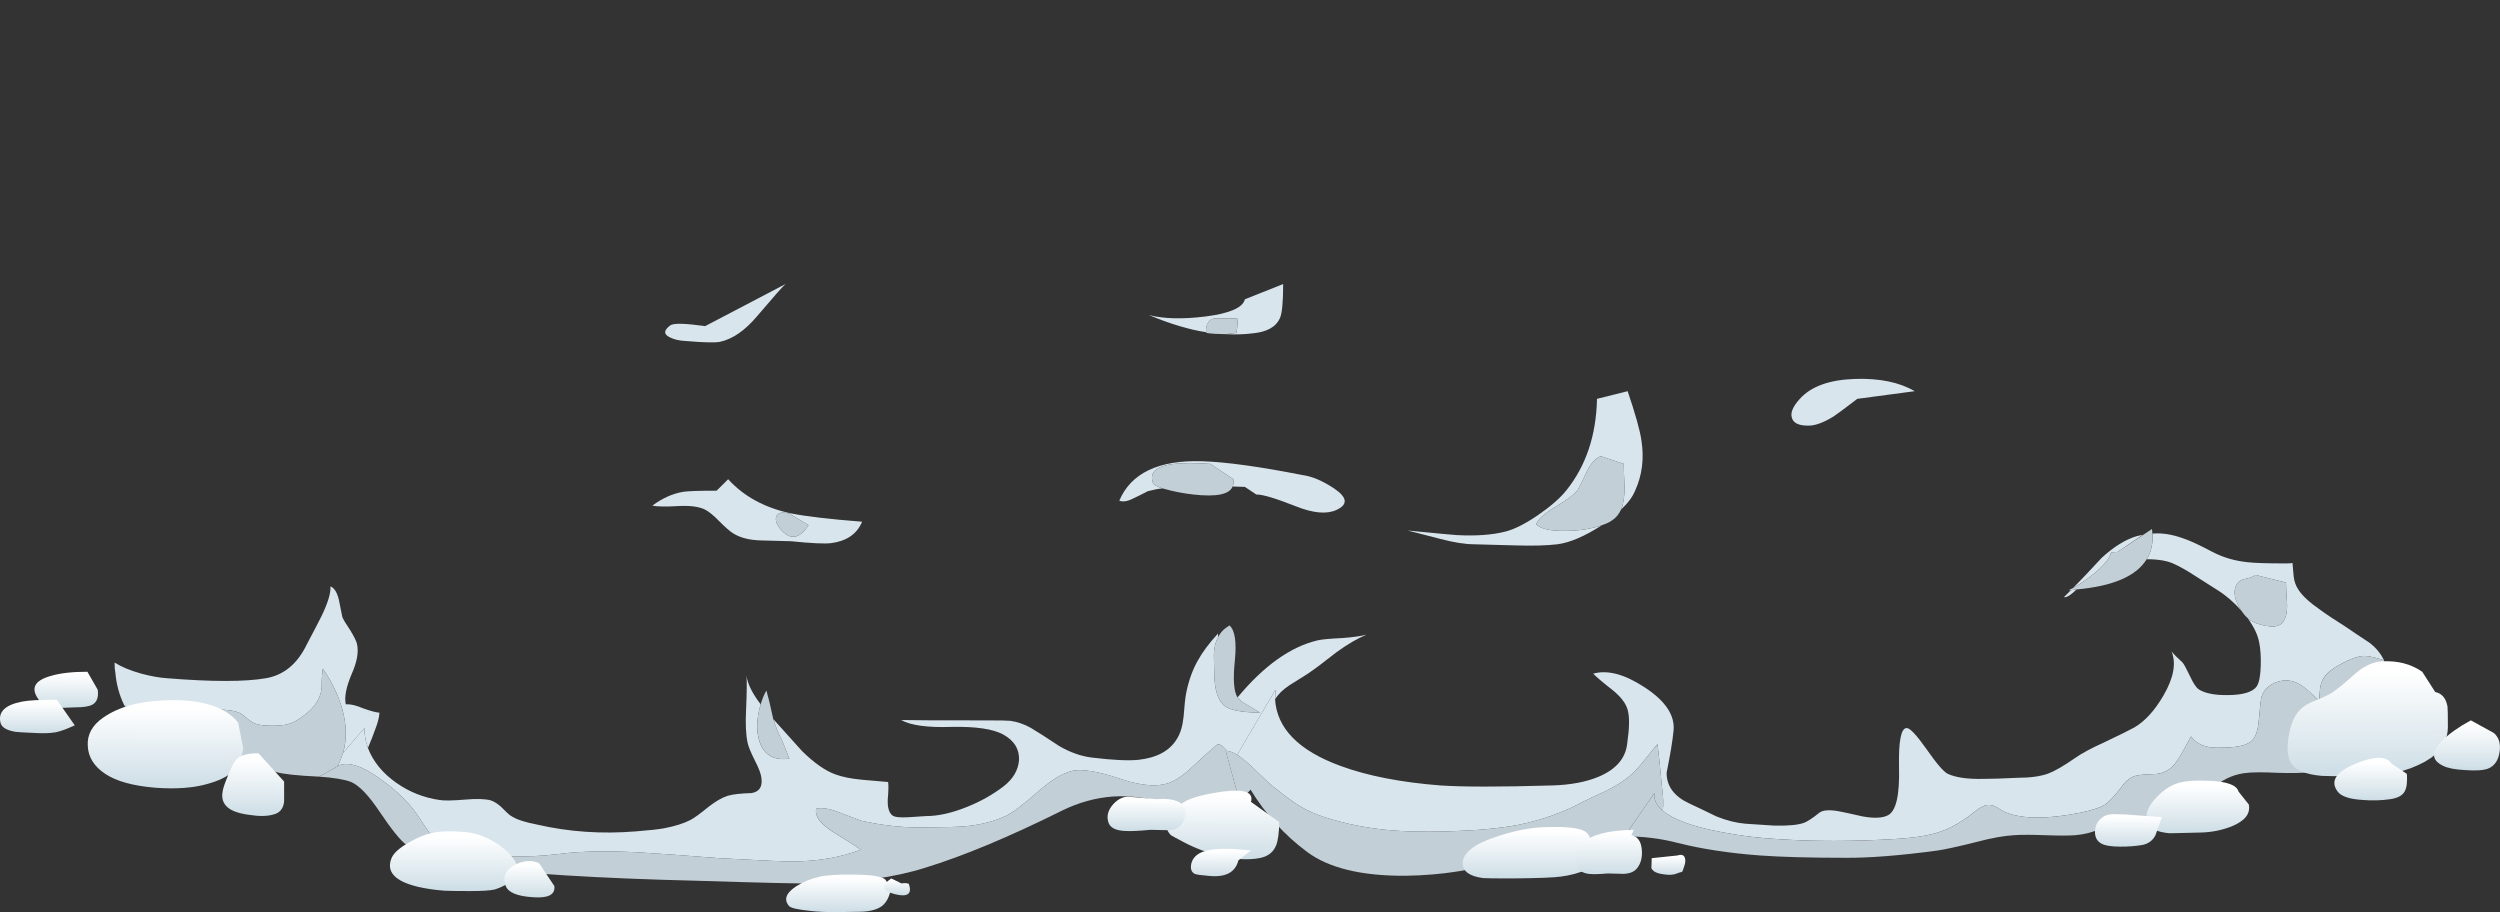 <?xml version="1.0" encoding="UTF-8"?>
<svg version="1.1" viewBox="0 0 326.57 119.15" xml:space="preserve" xmlns="http://www.w3.org/2000/svg">
  <rect x="0" y="0" width="326.57" height="119.15" fill="#333333" stroke="none"/>
  <defs>
    <clipPath id="ek">
      <path d="m97.973 70.683-0.399-0.563c-1.441 0.133-2.469 0.227-3.082 0.281 1.039 0.188 2.199 0.282 3.481 0.282z"/>
    </clipPath>
    <clipPath id="eg">
      <path d="m29.875-122.44h2.505v5.003h-2.505v-5.003z"/>
    </clipPath>
    <linearGradient id="bi" x1="30.717" x2="31.442" y1="-120.23" y2="-120.23" gradientUnits="userSpaceOnUse">
      <stop stop-color="#fff" stop-opacity=".4" offset="0"/>
      <stop stop-color="#fff" stop-opacity=".6" offset=".784"/>
      <stop stop-color="#fff" stop-opacity=".6" offset="1"/>
    </linearGradient>
    <mask id="n">
      
        <g clip-path="url(#eg)">
          <path d="m29.875-122.44h2.505v5.003h-2.505v-5.003z" fill="url(#bi)"/>
        </g>
      
    </mask>
    <linearGradient id="az" x1="30.717" x2="31.442" y1="-120.23" y2="-120.23" gradientUnits="userSpaceOnUse">
      <stop stop-color="#fff" offset="0"/>
      <stop stop-color="#ccdbe3" offset=".784"/>
      <stop stop-color="#ccdbe3" offset="1"/>
    </linearGradient>
    <clipPath id="do">
      <path d="m97.973 70.683 0.879 0.039-0.719-0.602h-0.559l0.399 0.563z"/>
    </clipPath>
    <clipPath id="dk">
      <path d="m29.873-123.7h2.502v2.503h-2.502v-2.503z"/>
    </clipPath>
    <linearGradient id="am" x1="30.69" x2="31.465" y1="-122.71" y2="-122.71" gradientUnits="userSpaceOnUse">
      <stop stop-color="#fff" stop-opacity=".4" offset="0"/>
      <stop stop-color="#fff" stop-opacity=".6" offset=".784"/>
      <stop stop-color="#fff" stop-opacity=".6" offset="1"/>
    </linearGradient>
    <mask id="c">
      
        <g clip-path="url(#dk)">
          <path d="m29.873-123.7h2.502v2.503h-2.502v-2.503z" fill="url(#am)"/>
        </g>
      
    </mask>
    <linearGradient id="ad" x1="30.69" x2="31.465" y1="-122.71" y2="-122.71" gradientUnits="userSpaceOnUse">
      <stop stop-color="#fff" offset="0"/>
      <stop stop-color="#ccdbe3" offset=".784"/>
      <stop stop-color="#ccdbe3" offset="1"/>
    </linearGradient>
    <clipPath id="ew">
      <path d="m100.21 70.683-0.117-0.243c-0.453-0.214-1.11-0.32-1.961-0.32l0.719 0.602 1.359-0.039z"/>
    </clipPath>
    <clipPath id="es">
      <path d="m29.871-126.2h2.504v3.753h-2.504v-3.753z"/>
    </clipPath>
    <linearGradient id="cn" x1="30.688" x2="31.463" y1="-123.91" y2="-123.91" gradientUnits="userSpaceOnUse">
      <stop stop-color="#fff" stop-opacity=".4" offset="0"/>
      <stop stop-color="#fff" stop-opacity=".6" offset=".784"/>
      <stop stop-color="#fff" stop-opacity=".6" offset="1"/>
    </linearGradient>
    <mask id="t">
      
        <g clip-path="url(#es)">
          <path d="m29.871-126.2h2.504v3.753h-2.504v-3.753z" fill="url(#cn)"/>
        </g>
      
    </mask>
    <linearGradient id="cf" x1="30.688" x2="31.463" y1="-123.91" y2="-123.91" gradientUnits="userSpaceOnUse">
      <stop stop-color="#fff" offset="0"/>
      <stop stop-color="#ccdbe3" offset=".784"/>
      <stop stop-color="#ccdbe3" offset="1"/>
    </linearGradient>
    <clipPath id="em">
      <path d="m101.01 72.28c-0.188-0.48-0.453-1.011-0.801-1.597l-1.359 0.039c0.695 0.558 1.414 1.078 2.16 1.558z"/>
    </clipPath>
    <clipPath id="el">
      <path d="m28.62-127.47h2.505v5.001h-2.505v-5.001z"/>
    </clipPath>
    <linearGradient id="bo" x1="28.875" x2="30.876" y1="-124.89" y2="-124.89" gradientUnits="userSpaceOnUse">
      <stop stop-color="#fff" stop-opacity=".4" offset="0"/>
      <stop stop-color="#fff" stop-opacity=".6" offset=".784"/>
      <stop stop-color="#fff" stop-opacity=".6" offset="1"/>
    </linearGradient>
    <mask id="s">
      
        <g clip-path="url(#el)">
          <path d="m28.62-127.47h2.505v5.001h-2.505v-5.001z" fill="url(#bo)"/>
        </g>
      
    </mask>
    <linearGradient id="bn" x1="28.875" x2="30.876" y1="-124.89" y2="-124.89" gradientUnits="userSpaceOnUse">
      <stop stop-color="#fff" offset="0"/>
      <stop stop-color="#ccdbe3" offset=".784"/>
      <stop stop-color="#ccdbe3" offset="1"/>
    </linearGradient>
    <clipPath id="ej">
      <path d="m76.293 76.081c0.293 0.215 0.559 0.453 0.801 0.719 0.426 0.453 0.933 1.359 1.519 2.722 0.614 1.411 1.133 2.372 1.559 2.879 1.094 1.254 2.562 2.399 4.402 3.442 1.012 0.586 2.625 1.504 4.84 2.758 1.332 0.828 3.371 2.148 6.117 3.96 2.453 1.36 4.774 1.985 6.961 1.879l-0.801 0.801c1.227 0 3.121 0.028 5.68 0.078 2.215-0.05 4.055-0.343 5.52-0.879 1.734-0.586 3.214-1.691 4.441-3.32 0.719-0.961 1.762-2.559 3.121-4.801 0.719-1.093 1.547-1.89 2.481-2.398-2.348-1.305-5.403-2.453-9.161-3.442-1.949-0.503-5.175-1.183-9.679-2.039-0.453-0.214-0.922-0.824-1.403-1.839-0.023-0.055-0.425-1.067-1.199-3.04-0.719-0.214-1.453-0.718-2.199-1.519-0.453-0.348-0.895-0.801-1.32-1.359-1.282 0-2.442-0.094-3.481-0.282-0.187 0.028-0.453 0.039-0.801 0.039-1.707 0.215-4.48 1.188-8.32 2.922-3.68 1.653-6.703 2.559-9.078 2.719z"/>
    </clipPath>
    <clipPath id="ei">
      <path d="m-0.157-153.73h31.309v58.751h-31.309v-58.751z"/>
    </clipPath>
    <linearGradient id="bm" x1="2.488" x2="33.963" y1="-124.5" y2="-124.5" gradientUnits="userSpaceOnUse">
      <stop stop-color="#fff" stop-opacity=".4" offset="0"/>
      <stop stop-color="#fff" stop-opacity=".6" offset=".784"/>
      <stop stop-color="#fff" stop-opacity=".6" offset="1"/>
    </linearGradient>
    <mask id="r">
      
        <g clip-path="url(#ei)">
          <path d="m-0.157-153.73h31.309v58.751h-31.309v-58.751z" fill="url(#bm)"/>
        </g>
      
    </mask>
    <linearGradient id="bl" x1="2.488" x2="33.963" y1="-124.5" y2="-124.5" gradientUnits="userSpaceOnUse">
      <stop stop-color="#fff" offset="0"/>
      <stop stop-color="#ccdbe3" offset=".784"/>
      <stop stop-color="#ccdbe3" offset="1"/>
    </linearGradient>
    <clipPath id="eh">
      <path d="m101.01 72.28c-0.746-0.48-1.465-1-2.16-1.558l-0.879-0.039c0.425 0.558 0.867 1.011 1.32 1.359 0.746 0.801 1.48 1.305 2.199 1.519l-0.48-1.281z"/>
    </clipPath>
    <clipPath id="ef">
      <path d="m26.12-127.48h5.006v6.251h-5.006v-6.251z"/>
    </clipPath>
    <linearGradient id="bk" x1="27.388" x2="30.963" y1="-124.64" y2="-124.64" gradientUnits="userSpaceOnUse">
      <stop stop-color="#fff" stop-opacity=".4" offset="0"/>
      <stop stop-color="#fff" stop-opacity=".6" offset=".784"/>
      <stop stop-color="#fff" stop-opacity=".6" offset="1"/>
    </linearGradient>
    <mask id="q">
      
        <g clip-path="url(#ef)">
          <path d="m26.12-127.48h5.006v6.251h-5.006v-6.251z" fill="url(#bk)"/>
        </g>
      
    </mask>
    <linearGradient id="bj" x1="27.388" x2="30.963" y1="-124.64" y2="-124.64" gradientUnits="userSpaceOnUse">
      <stop stop-color="#fff" offset="0"/>
      <stop stop-color="#ccdbe3" offset=".784"/>
      <stop stop-color="#ccdbe3" offset="1"/>
    </linearGradient>
    <clipPath id="ee">
      <path d="m107.81 74.64c-2.292-0.184-4.558-0.973-6.8-2.36l0.48 1.281c0.774 1.973 1.176 2.985 1.199 3.04 0.481 1.015 0.95 1.625 1.403 1.839 4.504 0.856 7.73 1.536 9.679 2.039 3.758 0.989 6.813 2.137 9.161 3.442 0.824-0.453 1.945-0.695 3.359-0.719 0.852-0.027 2.293-0.066 4.32-0.121 3.918-0.348 6.668-0.734 8.239-1.16 2.988-0.828 5.281-2.254 6.882-4.281 1.52-1.918 2.664-4.106 3.438-6.559-2.371-0.852-4.906-1.215-7.598-1.082-2.133 0.082-4.64 0.508-7.519 1.281-0.243 0.055-2.68 0.774-7.321 2.16-2.961 0.907-5.441 1.508-7.441 1.801-0.481 0-1.145-0.508-2-1.519-0.746-0.879-1.414-1.176-2-0.879-2.293 1.437-4.785 2.039-7.481 1.797z"/>
    </clipPath>
    <clipPath id="ed">
      <path d="m13.56-187.48h18.811v61.251h-18.811v-61.251z"/>
    </clipPath>
    <linearGradient id="bh" x1="15.582" x2="33.207" y1="-156.35" y2="-156.35" gradientUnits="userSpaceOnUse">
      <stop stop-color="#fff" stop-opacity=".4" offset="0"/>
      <stop stop-color="#fff" stop-opacity=".6" offset=".784"/>
      <stop stop-color="#fff" stop-opacity=".6" offset="1"/>
    </linearGradient>
    <mask id="p">
      
        <g clip-path="url(#ed)">
          <path d="m13.56-187.48h18.811v61.251h-18.811v-61.251z" fill="url(#bh)"/>
        </g>
      
    </mask>
    <linearGradient id="bg" x1="15.582" x2="33.207" y1="-156.35" y2="-156.35" gradientUnits="userSpaceOnUse">
      <stop stop-color="#fff" offset="0"/>
      <stop stop-color="#ccdbe3" offset=".784"/>
      <stop stop-color="#ccdbe3" offset="1"/>
    </linearGradient>
    <clipPath id="ec">
      <path d="m83.734 66.601c3.704 2 7.293 3.265 10.758 3.8 0.613-0.054 1.641-0.148 3.082-0.281-1.441-2.211-1.949-4.598-1.523-7.16 0.429-2.586 1.656-4.25 3.683-5-1.23-1.867-2.066-3.106-2.523-3.719-0.957-1.254-1.598-1.719-1.918-1.398-2.773 3.597-6.613 5.812-11.52 6.636-1.414 0.243-3.082 0.403-5 0.481-0.636 0.027-2.332 0.055-5.082 0.082 3.977 2.906 7.321 5.094 10.043 6.559z"/>
    </clipPath>
    <clipPath id="eb">
      <path d="m29.872-124.98h23.784v33.751h-23.784v-33.751z"/>
    </clipPath>
    <linearGradient id="bf" x1="32.892" x2="55.192" y1="-108.37" y2="-108.37" gradientUnits="userSpaceOnUse">
      <stop stop-color="#fff" stop-opacity=".4" offset="0"/>
      <stop stop-color="#fff" stop-opacity=".6" offset=".784"/>
      <stop stop-color="#fff" stop-opacity=".6" offset="1"/>
    </linearGradient>
    <mask id="o">
      
        <g clip-path="url(#eb)">
          <path d="m29.872-124.98h23.784v33.751h-23.784v-33.751z" fill="url(#bf)"/>
        </g>
      
    </mask>
    <linearGradient id="be" x1="32.892" x2="55.192" y1="-108.37" y2="-108.37" gradientUnits="userSpaceOnUse">
      <stop stop-color="#fff" offset="0"/>
      <stop stop-color="#ccdbe3" offset=".784"/>
      <stop stop-color="#ccdbe3" offset="1"/>
    </linearGradient>
    <clipPath id="ea">
      <path d="m139.29 36.843c-0.32 0.664-0.852 1-1.602 1-0.8-0.137-1.332-0.203-1.597-0.203-1.039-0.508-2.055-1.145-3.039-1.918 1.332 3.254 3.492 4.918 6.48 5-0.055-0.907-0.137-2.2-0.242-3.879z"/>
    </clipPath>
    <clipPath id="dz">
      <path d="m67.322-174.97h7.509v8.751h-7.509v-8.751z"/>
    </clipPath>
    <linearGradient id="bd" x1="68.63" x2="74.93" y1="-170.34" y2="-170.34" gradientUnits="userSpaceOnUse">
      <stop stop-color="#fff" stop-opacity=".4" offset="0"/>
      <stop stop-color="#fff" stop-opacity=".6" offset=".784"/>
      <stop stop-color="#fff" stop-opacity=".6" offset="1"/>
    </linearGradient>
    <mask id="m">
      
        <g clip-path="url(#dz)">
          <path d="m67.322-174.97h7.509v8.751h-7.509v-8.751z" fill="url(#bd)"/>
        </g>
      
    </mask>
    <linearGradient id="bc" x1="68.63" x2="74.93" y1="-170.34" y2="-170.34" gradientUnits="userSpaceOnUse">
      <stop stop-color="#fff" offset="0"/>
      <stop stop-color="#ccdbe3" offset=".784"/>
      <stop stop-color="#ccdbe3" offset="1"/>
    </linearGradient>
    <clipPath id="dy">
      <path d="m139.57 43.362c0.078-0.718 0.067-1.601-0.043-2.64-2.984-0.082-5.144-1.746-6.48-5-2.531-2.055-4.239-4.426-5.117-7.121-0.961-2.957-0.641-5.547 0.957-7.758 0.961-1.547 1.617-3.133 1.961-4.762-0.184-1.254-0.293-2.414-0.317-3.48-1.094-1.067-2.254-1.68-3.48-1.84-1.176-0.133-2.977 0.105-5.403 0.718-1.918 0.508-3.707 0.707-5.359 0.602-1.785-0.133-3.535-0.613-5.238-1.441-4.535-2.239-8.442-3.946-11.723-5.118-4.293 0.344-7.973 1.2-11.039 2.559-3.625 1.598-6.625 3.984-9 7.16-1.813 3.012-2.945 5.145-3.398 6.399-0.907 2.507-0.84 4.64 0.199 6.402 1.84 3.707 4.304 6.465 7.398 8.277 3.656 2.188 7.32 2.36 11 0.524 3.442-1.844 7.629-3.442 12.563-4.801 0.797-1.441 1.414-2.773 1.84-4 0.957 0.879 1.773 1.852 2.437 2.918 1.043 1.601 2.281 4.082 3.723 7.441 1.465 2.692 3.414 4.305 5.84 4.84 2.585 0.613 6 0.653 10.238 0.117 4.055-0.504 6.867-0.504 8.441 4e-3z"/>
    </clipPath>
    <clipPath id="dx">
      <path d="m63.572-174.98h48.831v81.251h-48.831v-81.251z"/>
    </clipPath>
    <linearGradient id="bb" x1="68.354" x2="110.98" y1="-134.29" y2="-134.29" gradientUnits="userSpaceOnUse">
      <stop stop-color="#fff" stop-opacity=".4" offset="0"/>
      <stop stop-color="#fff" stop-opacity=".6" offset=".784"/>
      <stop stop-color="#fff" stop-opacity=".6" offset="1"/>
    </linearGradient>
    <mask id="l">
      
        <g clip-path="url(#dx)">
          <path d="m63.572-174.98h48.831v81.251h-48.831v-81.251z" fill="url(#bb)"/>
        </g>
      
    </mask>
    <linearGradient id="ba" x1="68.354" x2="110.98" y1="-134.29" y2="-134.29" gradientUnits="userSpaceOnUse">
      <stop stop-color="#fff" offset="0"/>
      <stop stop-color="#ccdbe3" offset=".784"/>
      <stop stop-color="#ccdbe3" offset="1"/>
    </linearGradient>
    <clipPath id="dw">
      <path d="m24.934 22.081c0.211 1.012 0.464 1.934 0.757 2.762 1.067 2.133 1.868 3.465 2.403 4 2.851 2.504 6.574 4 11.16 4.476 4.586 0.481 8.437-0.211 11.558-2.078-0.851-0.32-1.492-0.586-1.921-0.801-2.184-1.308-4.012-2.574-5.477-3.8-1.762-1.442-3.402-3.106-4.922-5-0.133-0.399-0.625-1.465-1.48-3.2-0.614-1.199-0.918-2.265-0.918-3.199l-0.043-1.441c-0.692 0.187-1.891 0.32-3.598 0.398-1.68 0.082-2.879 0.227-3.601 0.442-1.04 0.293-2.387 0.546-4.04 0.761-0.371 2.133-0.332 4.36 0.122 6.68z"/>
    </clipPath>
    <clipPath id="dv">
      <path d="m76.183-63.731h26.284v33.751h-26.284v-33.751z"/>
    </clipPath>
    <linearGradient id="ay" x1="79.328" x2="104.18" y1="-47.088" y2="-47.088" gradientUnits="userSpaceOnUse">
      <stop stop-color="#fff" stop-opacity=".4" offset="0"/>
      <stop stop-color="#fff" stop-opacity=".6" offset=".784"/>
      <stop stop-color="#fff" stop-opacity=".6" offset="1"/>
    </linearGradient>
    <mask id="k">
      
        <g clip-path="url(#dv)">
          <path d="m76.183-63.731h26.284v33.751h-26.284v-33.751z" fill="url(#ay)"/>
        </g>
      
    </mask>
    <linearGradient id="ax" x1="79.328" x2="104.18" y1="-47.088" y2="-47.088" gradientUnits="userSpaceOnUse">
      <stop stop-color="#fff" offset="0"/>
      <stop stop-color="#ccdbe3" offset=".784"/>
      <stop stop-color="#ccdbe3" offset="1"/>
    </linearGradient>
    <clipPath id="du">
      <path d="m12.051 25.042c-0.266 2.293 0.242 4.332 1.523 6.117 0.746 1.016 2.012 2.574 3.797 4.684 1.254 0.078 2.547 0.011 3.883-0.203 2.426-2.664 3.637-7.067 3.637-13.2l0.043-0.359c-0.454-2.32-0.496-4.547-0.122-6.68-2.695 0.371-4.078 0.575-4.16 0.598-5.144 1.094-8.011 4.109-8.601 9.043z"/>
    </clipPath>
    <clipPath id="dt">
      <path d="m73.716-31.231h26.268v17.501h-26.268v-17.501z"/>
    </clipPath>
    <linearGradient id="aw" x1="76.465" x2="102.29" y1="-23.052" y2="-23.052" gradientUnits="userSpaceOnUse">
      <stop stop-color="#fff" stop-opacity=".4" offset="0"/>
      <stop stop-color="#fff" stop-opacity=".6" offset=".784"/>
      <stop stop-color="#fff" stop-opacity=".6" offset="1"/>
    </linearGradient>
    <mask id="j">
      
        <g clip-path="url(#dt)">
          <path d="m73.716-31.231h26.268v17.501h-26.268v-17.501z" fill="url(#aw)"/>
        </g>
      
    </mask>
    <linearGradient id="av" x1="76.465" x2="102.29" y1="-23.052" y2="-23.052" gradientUnits="userSpaceOnUse">
      <stop stop-color="#fff" offset="0"/>
      <stop stop-color="#ccdbe3" offset=".784"/>
      <stop stop-color="#ccdbe3" offset="1"/>
    </linearGradient>
    <clipPath id="ds">
      <path d="m92.094 40.843c2.133 1.836 4.758 1.664 7.879-0.524 2.695-1.867 5.054-4.625 7.078-8.277-4.934 1.359-9.117 2.957-12.559 4.801-3.68 1.836-7.347 1.664-11-0.524-3.094-1.812-5.558-4.57-7.398-8.277-1.043-1.762-1.11-3.895-0.203-6.402 0.457-1.254 1.589-3.387 3.402-6.399 2.375-3.176 5.375-5.562 9-7.16 3.066-1.359 6.746-2.215 11.039-2.559l-2.641-0.882c-3.199-1.012-7.132-1.559-11.8-1.641-1.223-0.023-5.25 0.066-12.079 0.281-10.078 0.242-18.281 0.746-24.601 1.52-2.211 0.293-4.133 1.043-5.758 2.242-0.426 0.316-0.867 0.773-1.32 1.359-0.906 1.36-1.602 2.36-2.082 3-0.824 1.145-1.613 1.879-2.36 2.2l-0.64 0.199 0.043 1.441c0 0.934 0.304 2 0.918 3.199 0.855 1.735 1.347 2.801 1.48 3.2 1.52 1.894 3.16 3.558 4.922 5 1.465 1.226 3.293 2.492 5.477 3.8 0.429 0.215 1.066 0.481 1.921 0.801-3.121 1.867-6.972 2.559-11.558 2.078-4.59-0.476-8.309-1.972-11.16-4.476-0.535-0.535-1.336-1.867-2.403-4-0.293-0.828-0.546-1.75-0.757-2.762l-0.043 0.359c0 6.133-1.211 10.536-3.637 13.2 0.824-0.133 3.105-0.692 6.84-1.68 2.32-0.641 3.918-0.746 4.797-0.32 1.281 0.906 3.214 2.468 5.8 4.679 2.481 2.16 4.414 3.696 5.801 4.602 4.641 3.148 9.309 4.055 14 2.719 2.399-1.2 4.199-1.973 5.399-2.321 2.109-0.558 3.507-0.32 4.203 0.723 0.48 0.691 1.172 1.492 2.078 2.398 1.121-0.906 2.734-2.308 4.84-4.199 1.894-1.574 3.547-2.695 4.961-3.359 3.867-1.84 7.906-1.188 12.121 1.961z"/>
    </clipPath>
    <clipPath id="dr">
      <path d="m59.862-134.98h56.359v108.75h-56.359v-108.75z"/>
    </clipPath>
    <linearGradient id="au" x1="65.632" x2="120.51" y1="-80.174" y2="-80.174" gradientUnits="userSpaceOnUse">
      <stop stop-color="#fff" stop-opacity=".4" offset="0"/>
      <stop stop-color="#fff" stop-opacity=".6" offset=".784"/>
      <stop stop-color="#fff" stop-opacity=".6" offset="1"/>
    </linearGradient>
    <mask id="i">
      
        <g clip-path="url(#dr)">
          <path d="m59.862-134.98h56.359v108.75h-56.359v-108.75z" fill="url(#au)"/>
        </g>
      
    </mask>
    <linearGradient id="at" x1="65.632" x2="120.51" y1="-80.174" y2="-80.174" gradientUnits="userSpaceOnUse">
      <stop stop-color="#fff" offset="0"/>
      <stop stop-color="#ccdbe3" offset=".784"/>
      <stop stop-color="#ccdbe3" offset="1"/>
    </linearGradient>
    <clipPath id="dq">
      <path d="m130.69 12.8-0.156-0.199c0.024 1.066 0.133 2.226 0.317 3.48 0.265-1.199 0.308-2.426 0.121-3.68l-0.282 0.399z"/>
    </clipPath>
    <clipPath id="dp">
      <path d="m98.582-164.96h5.003v2.501h-5.003v-2.501z"/>
    </clipPath>
    <linearGradient id="as" x1="99.312" x2="103.96" y1="-163.48" y2="-163.48" gradientUnits="userSpaceOnUse">
      <stop stop-color="#fff" stop-opacity=".4" offset="0"/>
      <stop stop-color="#fff" stop-opacity=".6" offset=".784"/>
      <stop stop-color="#fff" stop-opacity=".6" offset="1"/>
    </linearGradient>
    <mask id="h">
      
        <g clip-path="url(#dp)">
          <path d="m98.582-164.96h5.003v2.501h-5.003v-2.501z" fill="url(#as)"/>
        </g>
      
    </mask>
    <linearGradient id="ar" x1="99.312" x2="103.96" y1="-163.48" y2="-163.48" gradientUnits="userSpaceOnUse">
      <stop stop-color="#fff" offset="0"/>
      <stop stop-color="#ccdbe3" offset=".784"/>
      <stop stop-color="#ccdbe3" offset="1"/>
    </linearGradient>
    <clipPath id="dn">
      <path d="m171.25 63.561 2.758-0.242c-5.813-4.16-8.852-9.519-9.121-16.078 0-1.066-2.399-4-7.2-8.801-1.679-1.254-4.503-1.265-8.48-0.039-5.094 1.575-8.32 2.348-9.68 2.321 0.11 1.039 0.121 1.918 0.043 2.636 2.078 0.696 3.852 2.254 5.317 4.684 0.269 0.398 0.933 1.664 2 3.797 0.722 1.414 1.386 2.281 2 2.601 0.933 0.481 2.933 0.641 6 0.481 2.855-0.106 4.855 0.265 6 1.121 1.414 0.797 3.148 2 5.199 3.598 2.668 2.082 4.39 3.386 5.164 3.921z"/>
    </clipPath>
    <clipPath id="dm">
      <path d="m38.528-218.73h33.795v45.001h-33.795v-45.001z"/>
    </clipPath>
    <linearGradient id="aq" x1="42.254" x2="75.254" y1="-195.95" y2="-195.95" gradientUnits="userSpaceOnUse">
      <stop stop-color="#fff" stop-opacity=".4" offset="0"/>
      <stop stop-color="#fff" stop-opacity=".6" offset=".784"/>
      <stop stop-color="#fff" stop-opacity=".6" offset="1"/>
    </linearGradient>
    <mask id="g">
      
        <g clip-path="url(#dm)">
          <path d="m38.528-218.73h33.795v45.001h-33.795v-45.001z" fill="url(#aq)"/>
        </g>
      
    </mask>
    <linearGradient id="ap" x1="42.254" x2="75.254" y1="-195.95" y2="-195.95" gradientUnits="userSpaceOnUse">
      <stop stop-color="#fff" offset="0"/>
      <stop stop-color="#ccdbe3" offset=".784"/>
      <stop stop-color="#ccdbe3" offset="1"/>
    </linearGradient>
    <clipPath id="dl">
      <path d="m174.01 63.319 2.879-0.078c1.761 0 4.308 0.266 7.644 0.801 3.332 0.504 5.852 0.773 7.559 0.801 6.746 0.133 14.734-2.867 23.961-9 1.383-0.934 2.597-1.934 3.636-3-2.183 0.773-5.304 1.156-9.359 1.156-4.504 0.027-7.387 0.176-8.641 0.441-5.863 1.602-10.293 2.536-13.277 2.801-5.309 0.481-9.148-0.988-11.523-4.398-0.879-0.883-0.813-2.387 0.203-4.524 1.172-2.453 1.64-4.144 1.398-5.078 0-0.48-0.265-1.32-0.801-2.519-0.531-1.2-0.8-2.227-0.8-3.082-0.133 0-1.692 0.093-4.68 0.281-1.785 0.133-3.156 0.039-4.117-0.281-2.961-0.985-3.961-3.094-3-6.321 0.215-0.718 0.758-2.105 1.64-4.16 0.774-1.73 1.227-3.039 1.36-3.918-5.492 2.746-10.785 4.442-15.883 5.082-6.156 0.797-11.266-0.094-15.32-2.679-3.278-1.817-5.289-5-6.039-9.563-0.344 1.629-1 3.215-1.961 4.762-1.598 2.211-1.918 4.801-0.957 7.758 0.878 2.695 2.586 5.066 5.117 7.121 0.988 0.773 2 1.414 3.039 1.918 0.269 0 0.801 0.066 1.601 0.203 0.747 0 1.282-0.336 1.602-1 0.105 1.679 0.187 2.972 0.238 3.879 1.36 0.027 4.586-0.746 9.68-2.321 3.977-1.226 6.801-1.215 8.48 0.039 4.801 4.801 7.2 7.735 7.2 8.801 0.265 6.559 3.304 11.918 9.121 16.078z"/>
    </clipPath>
    <clipPath id="dj">
      <path d="m37.222-274.98h62.616v116.25h-62.616v-116.25z"/>
    </clipPath>
    <linearGradient id="ao" x1="43.021" x2="104.65" y1="-216.91" y2="-216.91" gradientUnits="userSpaceOnUse">
      <stop stop-color="#fff" stop-opacity=".4" offset="0"/>
      <stop stop-color="#fff" stop-opacity=".6" offset=".784"/>
      <stop stop-color="#fff" stop-opacity=".6" offset="1"/>
    </linearGradient>
    <mask id="f">
      
        <g clip-path="url(#dj)">
          <path d="m37.222-274.98h62.616v116.25h-62.616v-116.25z" fill="url(#ao)"/>
        </g>
      
    </mask>
    <linearGradient id="an" x1="43.021" x2="104.65" y1="-216.91" y2="-216.91" gradientUnits="userSpaceOnUse">
      <stop stop-color="#fff" offset="0"/>
      <stop stop-color="#ccdbe3" offset=".784"/>
      <stop stop-color="#ccdbe3" offset="1"/>
    </linearGradient>
    <clipPath id="di">
      <path d="m161.69 12.042c1.282 3.09 3.121 5.266 5.52 6.519 2.109 1.09 4.574 1.426 7.402 1l-0.121-0.32c-2.027-2.668-3.094-6.453-3.199-11.359-2.879 0.183-6.082-0.188-9.602-1.121-0.453 2.265-0.453 4.027 0 5.281z"/>
    </clipPath>
    <clipPath id="dh">
      <path d="m93.528-218.73h17.517v17.501h-17.517v-17.501z"/>
    </clipPath>
    <linearGradient id="al" x1="95.653" x2="112.03" y1="-209.96" y2="-209.96" gradientUnits="userSpaceOnUse">
      <stop stop-color="#fff" stop-opacity=".4" offset="0"/>
      <stop stop-color="#fff" stop-opacity=".6" offset=".784"/>
      <stop stop-color="#fff" stop-opacity=".6" offset="1"/>
    </linearGradient>
    <mask id="e">
      
        <g clip-path="url(#dh)">
          <path d="m93.528-218.73h17.517v17.501h-17.517v-17.501z" fill="url(#al)"/>
        </g>
      
    </mask>
    <linearGradient id="ak" x1="95.653" x2="112.03" y1="-209.96" y2="-209.96" gradientUnits="userSpaceOnUse">
      <stop stop-color="#fff" offset="0"/>
      <stop stop-color="#ccdbe3" offset=".784"/>
      <stop stop-color="#ccdbe3" offset="1"/>
    </linearGradient>
    <clipPath id="dg">
      <path d="m182.29 34.601-0.602-0.161c-2.211-1.254-3.8-3.519-4.757-6.8-0.055-0.215-0.399-1.598-1.043-4.161-0.399-1.652-0.825-2.957-1.278-3.918-2.828 0.426-5.293 0.094-7.402-1-2.399-1.253-4.238-3.425-5.52-6.519-0.453-1.254-0.453-3.016 0-5.281-1.597-0.399-2.984-0.813-4.156-1.239-3.226-1.093-6.789-1.668-10.683-1.722-4.559-0.024-7.973 0.801-10.239 2.48-2.242 1.68-4.121 3.719-5.64 6.121 0.187 1.254 0.144 2.481-0.121 3.68 0.746 4.559 2.761 7.746 6.039 9.559 4.054 2.586 9.164 3.48 15.32 2.679 5.094-0.64 10.387-2.332 15.883-5.078-0.133 0.879-0.586 2.184-1.36 3.918-0.882 2.055-1.425 3.442-1.64 4.16-0.961 3.227 0.039 5.332 3 6.321 0.961 0.32 2.332 0.414 4.117 0.281 2.988-0.188 4.547-0.281 4.68-0.281 0 0.613 0.082 1.16 0.242 1.64 2.508-2.211 4.226-3.773 5.16-4.679z"/>
    </clipPath>
    <clipPath id="df">
      <path d="m69.768-228.73h45.066v66.251h-45.066v-66.251z"/>
    </clipPath>
    <linearGradient id="aj" x1="73.592" x2="118.42" y1="-195.7" y2="-195.7" gradientUnits="userSpaceOnUse">
      <stop stop-color="#fff" stop-opacity=".4" offset="0"/>
      <stop stop-color="#fff" stop-opacity=".6" offset=".784"/>
      <stop stop-color="#fff" stop-opacity=".6" offset="1"/>
    </linearGradient>
    <mask id="d">
      
        <g clip-path="url(#df)">
          <path d="m69.768-228.73h45.066v66.251h-45.066v-66.251z" fill="url(#aj)"/>
        </g>
      
    </mask>
    <linearGradient id="ai" x1="73.592" x2="118.42" y1="-195.7" y2="-195.7" gradientUnits="userSpaceOnUse">
      <stop stop-color="#fff" offset="0"/>
      <stop stop-color="#ccdbe3" offset=".784"/>
      <stop stop-color="#ccdbe3" offset="1"/>
    </linearGradient>
    <clipPath id="de">
      <path d="m223.13 48.96c-1.867-1.117-3.414-2.758-4.641-4.918-0.801-1.602-1.199-3.309-1.199-5.121 0-1.785 0.398-3.277 1.199-4.481l0.082-0.199-1.683-1.398c-2.239-1.867-5.532-2.801-9.879-2.801-3.813 0-7.719 0.664-11.719 2-0.641 0-1.441 0.293-2.402 0.879l-2.399 1.519c-0.453 0-1.89 0.094-4.32 0.282-1.68 0.132-2.973 0.093-3.879-0.121-0.934 0.906-2.652 2.468-5.16 4.679 0.105 0.375 0.387 1.082 0.84 2.121 0.347 0.774 0.519 1.387 0.519 1.84 0.242 0.934-0.226 2.625-1.398 5.082-1.016 2.133-1.082 3.637-0.203 4.52 2.375 3.414 6.214 4.879 11.523 4.398 2.984-0.265 7.414-1.199 13.277-2.801 1.254-0.265 4.137-0.414 8.641-0.437 4.055 0 7.176-0.387 9.359-1.16 0.961-0.91 2.11-2.203 3.442-3.883z"/>
    </clipPath>
    <clipPath id="dd">
      <path d="m45.967-279.98h36.31v60.001h-36.31v-60.001z"/>
    </clipPath>
    <linearGradient id="ah" x1="50.113" x2="84.588" y1="-249.61" y2="-249.61" gradientUnits="userSpaceOnUse">
      <stop stop-color="#fff" stop-opacity=".4" offset="0"/>
      <stop stop-color="#fff" stop-opacity=".6" offset=".784"/>
      <stop stop-color="#fff" stop-opacity=".6" offset="1"/>
    </linearGradient>
    <mask id="b">
      
        <g clip-path="url(#dd)">
          <path d="m45.967-279.98h36.31v60.001h-36.31v-60.001z" fill="url(#ah)"/>
        </g>
      
    </mask>
    <linearGradient id="ag" x1="50.113" x2="84.588" y1="-249.61" y2="-249.61" gradientUnits="userSpaceOnUse">
      <stop stop-color="#fff" offset="0"/>
      <stop stop-color="#ccdbe3" offset=".784"/>
      <stop stop-color="#ccdbe3" offset="1"/>
    </linearGradient>
    <clipPath id="dc">
      <path d="m223.89 48.042c1.07-1.309 2.187-2.32 3.363-3.043 0.906-0.559 2.305-1.211 4.199-1.957 2.32-0.883 3.84-1.52 4.559-1.922 1.629-0.906 2.734-2.039 3.32-3.398 0.133-0.348 0.227-1 0.281-1.961 0.051-0.852 0.239-1.532 0.559-2.039l0.039-0.078h-3.32c-0.532 0.265-1.332 0.796-2.399 1.597-1.066 0.801-1.867 1.332-2.398 1.602-2.481 1.547-4.977 1.918-7.481 1.117-1.629-0.531-3.64-1.774-6.039-3.719l-0.082 0.199c-0.801 1.2-1.199 2.692-1.199 4.481 0 1.812 0.398 3.519 1.199 5.121 1.227 2.156 2.774 3.801 4.641 4.918l0.758-0.918z"/>
    </clipPath>
    <clipPath id="db">
      <path d="m57.196-301.23h20.03v30.001h-20.03v-30.001z"/>
    </clipPath>
    <linearGradient id="af" x1="59.289" x2="78.639" y1="-285.92" y2="-285.92" gradientUnits="userSpaceOnUse">
      <stop stop-color="#fff" stop-opacity=".4" offset="0"/>
      <stop stop-color="#fff" stop-opacity=".6" offset=".784"/>
      <stop stop-color="#fff" stop-opacity=".6" offset="1"/>
    </linearGradient>
    <mask id="a">
      
        <g clip-path="url(#db)">
          <path d="m57.196-301.23h20.03v30.001h-20.03v-30.001z" fill="url(#af)"/>
        </g>
      
    </mask>
    <linearGradient id="ae" x1="59.289" x2="78.639" y1="-285.92" y2="-285.92" gradientUnits="userSpaceOnUse">
      <stop stop-color="#fff" offset="0"/>
      <stop stop-color="#ccdbe3" offset=".784"/>
      <stop stop-color="#ccdbe3" offset="1"/>
    </linearGradient>
    <clipPath id="da">
      <path d="m191.29 11.241c4.32-2.375 9.082-3.746 14.281-4.121-1.121-0.32-2.148-0.547-3.082-0.68h-0.039c-4.215 0.239-7.668 1.309-10.359 3.2-1.094 0.828-1.785 1.855-2.082 3.082-0.239 1.039-0.172 2.093 0.199 3.16-0.426-2.293-0.066-3.84 1.082-4.641z"/>
    </clipPath>
    <clipPath id="cz">
      <path d="m98.49-257.48h12.521v21.251h-12.521v-21.251z"/>
    </clipPath>
    <linearGradient id="ac" x1="100.05" x2="111.95" y1="-247.13" y2="-247.13" gradientUnits="userSpaceOnUse">
      <stop stop-color="#fff" stop-opacity=".4" offset="0"/>
      <stop stop-color="#fff" stop-opacity=".6" offset=".784"/>
      <stop stop-color="#fff" stop-opacity=".6" offset="1"/>
    </linearGradient>
    <mask id="ab">
      
        <g clip-path="url(#cz)">
          <path d="m98.49-257.48h12.521v21.251h-12.521v-21.251z" fill="url(#ac)"/>
        </g>
      
    </mask>
    <linearGradient id="cy" x1="100.05" x2="111.95" y1="-247.13" y2="-247.13" gradientUnits="userSpaceOnUse">
      <stop stop-color="#fff" offset="0"/>
      <stop stop-color="#ccdbe3" offset=".784"/>
      <stop stop-color="#ccdbe3" offset="1"/>
    </linearGradient>
    <clipPath id="fc">
      <path d="m245.09 29.843c1.945-1.336 3-2.082 3.16-2.242 0.773-0.801 1.238-1.985 1.398-3.559 0.106-0.91 0.094-1.867-0.039-2.883-0.082-0.691-0.375-2.078-0.879-4.16-0.828-0.105-2.027-0.504-3.601-1.199-1.574-0.641-2.801-1.028-3.68-1.16-0.773-0.106-1.933-0.133-3.48-0.079-1.575 0.079-2.735 0.067-3.481-0.042-1.254-0.184-2.387-0.747-3.402-1.68-1.625-1.465-2.574-2.281-2.84-2.442-0.719-0.449-1.68-0.652-2.879-0.597-1.519 0.051-2.559 0.015-3.121-0.121-0.586-0.133-1.453-0.438-2.598-0.918-0.906-0.403-1.828-0.641-2.761-0.719-0.692-0.055-1.758-0.055-3.2 0-1.414 0.051-2.48 0.051-3.199 0-1.015-0.055-2.652-0.363-4.922-0.922-5.199 0.375-9.957 1.746-14.281 4.121-1.144 0.801-1.504 2.348-1.078 4.641-0.375-1.067-0.441-2.121-0.199-3.16 0.293-1.227 0.984-2.254 2.078-3.082 2.695-1.891 6.148-2.961 10.363-3.2-3.894-0.531-7.109-0.785-9.641-0.761-3.679 0-6.64 0.082-8.882 0.242-3.227 0.238-6.106 0.68-8.641 1.32-1.305 0.348-2.637 0.559-4 0.641 0.109 4.906 1.176 8.691 3.199 11.359l0.121 0.32c0.453 0.958 0.879 2.266 1.282 3.918 0.64 2.563 0.988 3.946 1.039 4.161 0.961 3.281 2.547 5.546 4.761 6.8 0.961 0.321 2.332 0.414 4.118 0.282 2.988-0.188 4.546-0.282 4.679-0.282l2.403-1.519c0.961-0.586 1.761-0.879 2.398-0.879 4-1.336 7.91-2 11.723-2 4.343 0 7.64 0.93 9.879 2.797l1.679 1.402c2.403 1.945 4.414 3.184 6.039 3.719 2.508 0.801 5 0.426 7.481-1.121 0.535-0.266 1.336-0.797 2.402-1.598 1.067-0.801 1.867-1.336 2.399-1.601h3.32c0.398-0.614 1.16-1.309 2.281-2.082 0.266-0.211 1.133-0.786 2.602-1.715z"/>
    </clipPath>
    <clipPath id="fb">
      <path d="m69.685-312.48h42.599v98.751h-42.599v-98.751z"/>
    </clipPath>
    <linearGradient id="cx" x1="74.374" x2="115.7" y1="-263.12" y2="-263.12" gradientUnits="userSpaceOnUse">
      <stop stop-color="#fff" stop-opacity=".4" offset="0"/>
      <stop stop-color="#fff" stop-opacity=".6" offset=".784"/>
      <stop stop-color="#fff" stop-opacity=".6" offset="1"/>
    </linearGradient>
    <mask id="aa">
      
        <g clip-path="url(#fb)">
          <path d="m69.685-312.48h42.599v98.751h-42.599v-98.751z" fill="url(#cx)"/>
        </g>
      
    </mask>
    <linearGradient id="cw" x1="74.374" x2="115.7" y1="-263.12" y2="-263.12" gradientUnits="userSpaceOnUse">
      <stop stop-color="#fff" offset="0"/>
      <stop stop-color="#ccdbe3" offset=".784"/>
      <stop stop-color="#ccdbe3" offset="1"/>
    </linearGradient>
    <clipPath id="fa">
      <path d="m168.53 63.999c0.586-0.133 1.496-0.277 2.723-0.438-0.774-0.535-2.496-1.839-5.164-3.921-2.051-1.598-3.785-2.797-5.199-3.598-1.145-0.856-3.145-1.227-6-1.121-3.067 0.16-5.067 0-6-0.481-0.614-0.32-1.278-1.187-2-2.597-1.067-2.137-1.731-3.403-2-3.801-1.465-2.426-3.239-3.988-5.317-4.68-1.574-0.508-4.386-0.508-8.441 0-4.242 0.532-7.653 0.492-10.242-0.121-2.426-0.531-4.371-2.148-5.84-4.84-1.438-3.359-2.68-5.84-3.719-7.441l-4.281 1.082c-2.024 3.652-4.383 6.41-7.078 8.277-3.121 2.188-5.746 2.36-7.879 0.524-4.215-3.149-8.254-3.801-12.121-1.961-1.414 0.664-3.067 1.785-4.961 3.359-2.106 1.891-3.719 3.293-4.84 4.199 1.199 1.172 3.508 2.84 6.922 5 2.851 1.84 4.918 3.641 6.199 5.403 0.215 0.426 0.375 1.304 0.48 2.636 4.907-0.824 8.747-3.039 11.52-6.636 0.32-0.321 0.961 0.144 1.918 1.398 0.457 0.613 1.297 1.852 2.523 3.719 0.825-0.293 1.746-0.399 2.758-0.32 0.856 0 1.961 0.734 3.32 2.203 1.629 1.785 2.922 2.918 3.879 3.398 1.36 0.266 3.469 0 6.321-0.801 2.746-0.8 4.64-1.066 5.679-0.8 1.68 0.402 3.481 1.546 5.403 3.441 0.746 0.695 1.863 1.801 3.359 3.32 1.332 1.282 2.531 2.239 3.602 2.879 2.879-0.773 5.383-1.199 7.519-1.281 2.692-0.133 5.227 0.227 7.598 1.082l0.32-0.922c3.039 0.75 6.106 0.121 9.199-1.879 0.934-0.613 1.907-1.187 2.922-1.719 2.028-0.695 4.332-1.546 6.918-2.562z"/>
    </clipPath>
    <clipPath id="ez">
      <path d="m29.782-214.98h51.378v127.5h-51.378v-127.5z"/>
    </clipPath>
    <linearGradient id="cv" x1="34.174" x2="85.124" y1="-150.87" y2="-150.87" gradientUnits="userSpaceOnUse">
      <stop stop-color="#fff" stop-opacity=".4" offset="0"/>
      <stop stop-color="#fff" stop-opacity=".6" offset=".784"/>
      <stop stop-color="#fff" stop-opacity=".6" offset="1"/>
    </linearGradient>
    <mask id="z">
      
        <g clip-path="url(#ez)">
          <path d="m29.782-214.98h51.378v127.5h-51.378v-127.5z" fill="url(#cv)"/>
        </g>
      
    </mask>
    <linearGradient id="cu" x1="34.174" x2="85.124" y1="-150.87" y2="-150.87" gradientUnits="userSpaceOnUse">
      <stop stop-color="#fff" offset="0"/>
      <stop stop-color="#ccdbe3" offset=".784"/>
      <stop stop-color="#ccdbe3" offset="1"/>
    </linearGradient>
    <clipPath id="ey">
      <path d="m108.89 28.042c-0.426 1.227-1.039 2.559-1.84 4l4.281-1.082c-0.664-1.066-1.48-2.039-2.441-2.918z"/>
    </clipPath>
    <clipPath id="ex">
      <path d="m78.607-139.97h6.256v6.251h-6.256v-6.251z"/>
    </clipPath>
    <linearGradient id="ct" x1="79.401" x2="84.426" y1="-136.46" y2="-136.46" gradientUnits="userSpaceOnUse">
      <stop stop-color="#fff" stop-opacity=".4" offset="0"/>
      <stop stop-color="#fff" stop-opacity=".6" offset=".784"/>
      <stop stop-color="#fff" stop-opacity=".6" offset="1"/>
    </linearGradient>
    <mask id="y">
      
        <g clip-path="url(#ex)">
          <path d="m78.607-139.97h6.256v6.251h-6.256v-6.251z" fill="url(#ct)"/>
        </g>
      
    </mask>
    <linearGradient id="cs" x1="79.401" x2="84.426" y1="-136.46" y2="-136.46" gradientUnits="userSpaceOnUse">
      <stop stop-color="#fff" offset="0"/>
      <stop stop-color="#ccdbe3" offset=".784"/>
      <stop stop-color="#ccdbe3" offset="1"/>
    </linearGradient>
    <clipPath id="ev">
      <path d="m18.332 37.601c1.094-0.375 2.066-1.028 2.922-1.957-1.336 0.21-2.629 0.277-3.883 0.199 0.375 0.613 0.68 1.172 0.922 1.679l0.039 0.079z"/>
    </clipPath>
    <clipPath id="eu">
      <path d="m71.22-27.456h3.756v6.252h-3.756v-6.252z"/>
    </clipPath>
    <linearGradient id="cr" x1="72.326" x2="74.826" y1="-24.096" y2="-24.096" gradientUnits="userSpaceOnUse">
      <stop stop-color="#fff" stop-opacity=".4" offset="0"/>
      <stop stop-color="#fff" stop-opacity=".6" offset=".784"/>
      <stop stop-color="#fff" stop-opacity=".6" offset="1"/>
    </linearGradient>
    <mask id="x">
      
        <g clip-path="url(#eu)">
          <path d="m71.22-27.456h3.756v6.252h-3.756v-6.252z" fill="url(#cr)"/>
        </g>
      
    </mask>
    <linearGradient id="cq" x1="72.326" x2="74.826" y1="-24.096" y2="-24.096" gradientUnits="userSpaceOnUse">
      <stop stop-color="#fff" offset="0"/>
      <stop stop-color="#ccdbe3" offset=".784"/>
      <stop stop-color="#ccdbe3" offset="1"/>
    </linearGradient>
    <clipPath id="et">
      <path d="m83.773 59.479c-0.105-1.332-0.265-2.21-0.48-2.636-1.281-1.762-3.348-3.563-6.199-5.403-3.414-2.16-5.723-3.824-6.922-5-0.906-0.906-1.598-1.707-2.078-2.398-0.696-1.043-2.094-1.281-4.203-0.723-1.2 0.348-3 1.121-5.399 2.321-4.691 1.336-9.359 0.425-14-2.719-1.387-0.906-3.32-2.442-5.801-4.602-2.586-2.211-4.519-3.773-5.8-4.679-0.879-0.426-2.477-0.321-4.797 0.32-3.735 0.988-6.016 1.547-6.84 1.68-0.856 0.933-1.828 1.586-2.922 1.961 0.426 0.96 0.988 2.414 1.68 4.359 0.695 2 1.254 3.492 1.679 4.48 0.883 2.161 1.977 3.786 3.282 4.879 1.386 1.203 3.226 2 5.519 2.403 1.625 0.293 4.481 0.984 8.559 2.078 3.656 0.988 6.523 1.613 8.601 1.883 3.895 0.476 6.852 1.238 8.879 2.277 1.653 0.133 4.895-0.027 9.723-0.481 3.652-0.343 6.117-0.16 7.398 0.563 2.774-0.027 4.481-0.055 5.121-0.082 1.918-0.078 3.586-0.238 5-0.481z"/>
    </clipPath>
    <clipPath id="er">
      <path d="m43.642-104.98h33.833v82.501h-33.833v-82.501z"/>
    </clipPath>
    <linearGradient id="cp" x1="46.836" x2="80.536" y1="-63.798" y2="-63.798" gradientUnits="userSpaceOnUse">
      <stop stop-color="#fff" stop-opacity=".4" offset="0"/>
      <stop stop-color="#fff" stop-opacity=".6" offset=".784"/>
      <stop stop-color="#fff" stop-opacity=".6" offset="1"/>
    </linearGradient>
    <mask id="w">
      
        <g clip-path="url(#er)">
          <path d="m43.642-104.98h33.833v82.501h-33.833v-82.501z" fill="url(#cp)"/>
        </g>
      
    </mask>
    <linearGradient id="co" x1="46.836" x2="80.536" y1="-63.798" y2="-63.798" gradientUnits="userSpaceOnUse">
      <stop stop-color="#fff" offset="0"/>
      <stop stop-color="#ccdbe3" offset=".784"/>
      <stop stop-color="#ccdbe3" offset="1"/>
    </linearGradient>
    <clipPath id="eq">
      <path d="m96.051 62.96c-0.426 2.562 0.082 4.949 1.523 7.16h0.559c0.851 0 1.508 0.106 1.961 0.32l0.117 0.243c0.348 0.586 0.613 1.117 0.801 1.597 2.242 1.387 4.508 2.176 6.8 2.36 2.696 0.242 5.188-0.36 7.481-1.797 0.586-0.297 1.254 0 2 0.879 0.852 1.011 1.519 1.519 2 1.519 2-0.293 4.48-0.894 7.441-1.801 4.637-1.386 7.078-2.105 7.317-2.16-1.067-0.64-2.266-1.597-3.598-2.879-1.496-1.519-2.613-2.629-3.363-3.32-1.918-1.895-3.719-3.039-5.399-3.441-1.039-0.266-2.933 0-5.679 0.8-2.852 0.801-4.961 1.067-6.321 0.801-0.961-0.48-2.253-1.613-3.879-3.398-1.359-1.469-2.468-2.203-3.32-2.203-1.015-0.079-1.933 0.027-2.762 0.32-2.023 0.746-3.25 2.414-3.679 5z"/>
    </clipPath>
    <clipPath id="ep">
      <path d="m24.828-168.73h22.55v50.001h-22.55v-50.001z"/>
    </clipPath>
    <linearGradient id="cm" x1="26.819" x2="49.094" y1="-143.71" y2="-143.71" gradientUnits="userSpaceOnUse">
      <stop stop-color="#fff" stop-opacity=".4" offset="0"/>
      <stop stop-color="#fff" stop-opacity=".6" offset=".784"/>
      <stop stop-color="#fff" stop-opacity=".6" offset="1"/>
    </linearGradient>
    <mask id="v">
      
        <g clip-path="url(#ep)">
          <path d="m24.828-168.73h22.55v50.001h-22.55v-50.001z" fill="url(#cm)"/>
        </g>
      
    </mask>
    <linearGradient id="cl" x1="26.819" x2="49.094" y1="-143.71" y2="-143.71" gradientUnits="userSpaceOnUse">
      <stop stop-color="#fff" offset="0"/>
      <stop stop-color="#ccdbe3" offset=".784"/>
      <stop stop-color="#ccdbe3" offset="1"/>
    </linearGradient>
    <clipPath id="eo">
      <path d="m60.934 63.8c0.238 0.375 0.8 1.535 1.679 3.48 0.614 1.336 1.371 2.403 2.278 3.199 2.136 1.95 3.976 3.297 5.523 4.043 0.664 0.293 1.691 0.532 3.078 0.719 1.254 0.16 2.188 0.442 2.801 0.84 2.375-0.16 5.398-1.066 9.078-2.719 3.84-1.734 6.613-2.707 8.32-2.922 0.348 0 0.614-0.011 0.801-0.039-3.465-0.535-7.051-1.8-10.758-3.8-2.722-1.465-6.066-3.653-10.043-6.559h-0.039c-1.281-0.723-3.746-0.906-7.398-0.563-4.828 0.454-8.066 0.614-9.723 0.481 1.949 0.988 3.414 2.266 4.403 3.84z"/>
    </clipPath>
    <clipPath id="en">
      <path d="m23.628-118.73h22.549v48.751h-22.549v-48.751z"/>
    </clipPath>
    <linearGradient id="ck" x1="25.731" x2="46.981" y1="-94.373" y2="-94.373" gradientUnits="userSpaceOnUse">
      <stop stop-color="#fff" stop-opacity=".4" offset="0"/>
      <stop stop-color="#fff" stop-opacity=".6" offset=".784"/>
      <stop stop-color="#fff" stop-opacity=".6" offset="1"/>
    </linearGradient>
    <mask id="u">
      
        <g clip-path="url(#en)">
          <path d="m23.628-118.73h22.549v48.751h-22.549v-48.751z" fill="url(#ck)"/>
        </g>
      
    </mask>
    <linearGradient id="cj" x1="25.731" x2="46.981" y1="-94.373" y2="-94.373" gradientUnits="userSpaceOnUse">
      <stop stop-color="#fff" offset="0"/>
      <stop stop-color="#ccdbe3" offset=".784"/>
      <stop stop-color="#ccdbe3" offset="1"/>
    </linearGradient>
    <linearGradient id="ci" x1="87.316" x2="102.57" y1="-309.27" y2="-309.27" gradientTransform="matrix(5.2459e-5 -.8 -.8 8e-4 .013 95.321)" gradientUnits="userSpaceOnUse">
      <stop stop-color="#fff" offset="0"/>
      <stop stop-color="#c8dae3" offset="1"/>
    </linearGradient>
    <linearGradient id="ch" x1="94.315" x2="100.94" y1="-322.23" y2="-322.23" gradientTransform="matrix(0 -.8 -.8 8e-4 .013 95.321)" gradientUnits="userSpaceOnUse">
      <stop stop-color="#fff" offset="0"/>
      <stop stop-color="#c8dae3" offset="1"/>
    </linearGradient>
    <linearGradient id="cg" x1="99.29" x2="104.79" y1="-309.65" y2="-309.65" gradientTransform="matrix(0 -.8 -.8 8e-4 .012 95.321)" gradientUnits="userSpaceOnUse">
      <stop stop-color="#fff" offset="0"/>
      <stop stop-color="#c8dae3" offset="1"/>
    </linearGradient>
    <linearGradient id="ce" x1="102.28" x2="109.25" y1="-287.07" y2="-287.07" gradientTransform="matrix(0 -.8 -.8 8e-4 .012 95.321)" gradientUnits="userSpaceOnUse">
      <stop stop-color="#fff" offset="0"/>
      <stop stop-color="#c8dae3" offset="1"/>
    </linearGradient>
    <linearGradient id="cd" x1="106.42" x2="110.72" y1="-278" y2="-278" gradientTransform="matrix(0 -.8 -.8 8e-4 .013 95.321)" gradientUnits="userSpaceOnUse">
      <stop stop-color="#fff" offset="0"/>
      <stop stop-color="#c8dae3" offset="1"/>
    </linearGradient>
    <linearGradient id="cc" x1="108.39" x2="115.21" y1="-200.38" y2="-200.38" gradientTransform="matrix(0 -.8 -.8 8e-4 .012 95.321)" gradientUnits="userSpaceOnUse">
      <stop stop-color="#fff" offset="0"/>
      <stop stop-color="#c8dae3" offset="1"/>
    </linearGradient>
    <linearGradient id="cb" x1="108.69" x2="114.48" y1="-210.15" y2="-210.15" gradientTransform="matrix(0 -.8 -.8 8e-4 .012 95.321)" gradientUnits="userSpaceOnUse">
      <stop stop-color="#fff" offset="0"/>
      <stop stop-color="#c8dae3" offset="1"/>
    </linearGradient>
    <linearGradient id="ca" x1="111.68" x2="114.28" y1="-217.88" y2="-217.88" gradientTransform="matrix(0 -.8 -.8 8e-4 .013 95.321)" gradientUnits="userSpaceOnUse">
      <stop stop-color="#fff" offset="0"/>
      <stop stop-color="#c8dae3" offset="1"/>
    </linearGradient>
    <linearGradient id="bz" x1="103.88" x2="112.9" y1="-159.73" y2="-159.73" gradientTransform="matrix(8.864e-5 -.8 -.8 8e-4 .013 95.321)" gradientUnits="userSpaceOnUse">
      <stop stop-color="#fff" offset="0"/>
      <stop stop-color="#c8dae3" offset="1"/>
    </linearGradient>
    <linearGradient id="by" x1="104.28" x2="108.83" y1="-149.74" y2="-149.74" gradientTransform="matrix(0 -.8 -.8 8e-4 .013 95.321)" gradientUnits="userSpaceOnUse">
      <stop stop-color="#fff" offset="0"/>
      <stop stop-color="#c8dae3" offset="1"/>
    </linearGradient>
    <linearGradient id="bx" x1="111.03" x2="114.65" y1="-159.44" y2="-159.44" gradientTransform="matrix(0 -.8 -.8 8e-4 .013 95.321)" gradientUnits="userSpaceOnUse">
      <stop stop-color="#fff" offset="0"/>
      <stop stop-color="#c8dae3" offset="1"/>
    </linearGradient>
    <linearGradient id="bw" x1="114.57" x2="119.52" y1="-109.52" y2="-109.52" gradientTransform="matrix(0 -.8 -.8 8e-4 .013 95.321)" gradientUnits="userSpaceOnUse">
      <stop stop-color="#fff" offset="0"/>
      <stop stop-color="#c8dae3" offset="1"/>
    </linearGradient>
    <linearGradient id="bv" x1="114.82" x2="116.95" y1="-117.11" y2="-117.11" gradientTransform="matrix(0 -.8 -.8 8e-4 .013 95.321)" gradientUnits="userSpaceOnUse">
      <stop stop-color="#fff" offset="0"/>
      <stop stop-color="#c8dae3" offset="1"/>
    </linearGradient>
    <linearGradient id="bu" x1="109.2" x2="117.08" y1="-59.32" y2="-59.32" gradientTransform="matrix(0 -.8 -.8 8e-4 .013 95.321)" gradientUnits="userSpaceOnUse">
      <stop stop-color="#fff" offset="0"/>
      <stop stop-color="#c8dae3" offset="1"/>
    </linearGradient>
    <linearGradient id="bt" x1="112.84" x2="117.62" y1="-69.111" y2="-69.111" gradientTransform="matrix(0 -.8 -.8 8e-4 .012 95.321)" gradientUnits="userSpaceOnUse">
      <stop stop-color="#fff" offset="0"/>
      <stop stop-color="#c8dae3" offset="1"/>
    </linearGradient>
    <linearGradient id="bs" x1="92.429" x2="104.03" y1="-21.587" y2="-21.587" gradientTransform="matrix(6.8966e-5 -.8 -.8 8e-4 .013 95.321)" gradientUnits="userSpaceOnUse">
      <stop stop-color="#fff" offset="0"/>
      <stop stop-color="#c8dae3" offset="1"/>
    </linearGradient>
    <linearGradient id="br" x1="99.054" x2="107.28" y1="-33.044" y2="-33.044" gradientTransform="matrix(9.7264e-5 -.8 -.8 8e-4 .012 95.321)" gradientUnits="userSpaceOnUse">
      <stop stop-color="#fff" offset="0"/>
      <stop stop-color="#c8dae3" offset="1"/>
    </linearGradient>
    <linearGradient id="bq" x1="88.116" x2="92.866" y1="-8.618" y2="-8.618" gradientTransform="matrix(0 -.8 -.8 8e-4 .012 95.321)" gradientUnits="userSpaceOnUse">
      <stop stop-color="#fff" offset="0"/>
      <stop stop-color="#c8dae3" offset="1"/>
    </linearGradient>
    <linearGradient id="bp" x1="91.783" x2="96.208" y1="-4.846" y2="-4.846" gradientTransform="matrix(0 -.8 -.8 8e-4 .013 95.321)" gradientUnits="userSpaceOnUse">
      <stop stop-color="#fff" offset="0"/>
      <stop stop-color="#c8dae3" offset="1"/>
    </linearGradient>
  </defs>
  <g transform="matrix(1.25 0 0 -1.25 0 119.15)">
    
      
        <g clip-path="url(#ek)">
          <g transform="matrix(.001 -.8 -.8 8e-4 .013 95.321)">
            <g mask="url(#n)">
              <path d="m97.973 70.683-0.399-0.563c-1.441 0.133-2.469 0.227-3.082 0.281 1.039 0.188 2.199 0.282 3.481 0.282z" fill="url(#az)" fill-rule="evenodd"/>
            </g>
          </g>
        </g>
      
      
        <g clip-path="url(#do)">
          <g transform="matrix(.001 -.8 -.8 8e-4 .012 95.321)">
            <g mask="url(#c)">
              <path d="m97.973 70.683 0.879 0.039-0.719-0.602h-0.559l0.399 0.563z" fill="url(#ad)" fill-rule="evenodd"/>
            </g>
          </g>
        </g>
      
      
        <g clip-path="url(#ew)">
          <g transform="matrix(.001 -.8 -.8 8e-4 .012 95.321)">
            <g mask="url(#t)">
              <path d="m100.21 70.683-0.117-0.243c-0.453-0.214-1.11-0.32-1.961-0.32l0.719 0.602 1.359-0.039z" fill="url(#cf)" fill-rule="evenodd"/>
            </g>
          </g>
        </g>
      
      
        <g clip-path="url(#em)">
          <g transform="matrix(4e-4 -.8 -.8 8e-4 .012 95.321)">
            <g mask="url(#s)">
              <path d="m101.01 72.28c-0.188-0.48-0.453-1.011-0.801-1.597l-1.359 0.039c0.695 0.558 1.414 1.078 2.16 1.558z" fill="url(#bn)" fill-rule="evenodd"/>
            </g>
          </g>
        </g>
      
      
        <g clip-path="url(#ej)">
          <g transform="matrix(2.5417e-5 -.8 -.8 8e-4 .013 95.321)">
            <g mask="url(#r)">
              <path d="m76.293 76.081c0.293 0.215 0.559 0.453 0.801 0.719 0.426 0.453 0.933 1.359 1.519 2.722 0.614 1.411 1.133 2.372 1.559 2.879 1.094 1.254 2.562 2.399 4.402 3.442 1.012 0.586 2.625 1.504 4.84 2.758 1.332 0.828 3.371 2.148 6.117 3.96 2.453 1.36 4.774 1.985 6.961 1.879l-0.801 0.801c1.227 0 3.121 0.028 5.68 0.078 2.215-0.05 4.055-0.343 5.52-0.879 1.734-0.586 3.214-1.691 4.441-3.32 0.719-0.961 1.762-2.559 3.121-4.801 0.719-1.093 1.547-1.89 2.481-2.398-2.348-1.305-5.403-2.453-9.161-3.442-1.949-0.503-5.175-1.183-9.679-2.039-0.453-0.214-0.922-0.824-1.403-1.839-0.023-0.055-0.425-1.067-1.199-3.04-0.719-0.214-1.453-0.718-2.199-1.519-0.453-0.348-0.895-0.801-1.32-1.359-1.282 0-2.442-0.094-3.481-0.282-0.187 0.028-0.453 0.039-0.801 0.039-1.707 0.215-4.48 1.188-8.32 2.922-3.68 1.653-6.703 2.559-9.078 2.719z" fill="url(#bl)" fill-rule="evenodd"/>
            </g>
          </g>
        </g>
      
      
        <g clip-path="url(#eh)">
          <g transform="matrix(0 -.8 -.8 8e-4 .012 95.321)">
            <g mask="url(#q)">
              <path d="m101.01 72.28c-0.746-0.48-1.465-1-2.16-1.558l-0.879-0.039c0.425 0.558 0.867 1.011 1.32 1.359 0.746 0.801 1.48 1.305 2.199 1.519l-0.48-1.281z" fill="url(#bj)" fill-rule="evenodd"/>
            </g>
          </g>
        </g>
      
      
        <g clip-path="url(#ee)">
          <g transform="matrix(4.539e-5 -.8 -.8 8e-4 .013 95.321)">
            <g mask="url(#p)">
              <path d="m107.81 74.64c-2.292-0.184-4.558-0.973-6.8-2.36l0.48 1.281c0.774 1.973 1.176 2.985 1.199 3.04 0.481 1.015 0.95 1.625 1.403 1.839 4.504 0.856 7.73 1.536 9.679 2.039 3.758 0.989 6.813 2.137 9.161 3.442 0.824-0.453 1.945-0.695 3.359-0.719 0.852-0.027 2.293-0.066 4.32-0.121 3.918-0.348 6.668-0.734 8.239-1.16 2.988-0.828 5.281-2.254 6.882-4.281 1.52-1.918 2.664-4.106 3.438-6.559-2.371-0.852-4.906-1.215-7.598-1.082-2.133 0.082-4.64 0.508-7.519 1.281-0.243 0.055-2.68 0.774-7.321 2.16-2.961 0.907-5.441 1.508-7.441 1.801-0.481 0-1.145-0.508-2-1.519-0.746-0.879-1.414-1.176-2-0.879-2.293 1.437-4.785 2.039-7.481 1.797z" fill="url(#bg)" fill-rule="evenodd"/>
            </g>
          </g>
        </g>
      
      
        <g clip-path="url(#ec)">
          <g transform="matrix(3.5874e-5 -.8 -.8 8e-4 .012 95.321)">
            <g mask="url(#o)">
              <path d="m83.734 66.601c3.704 2 7.293 3.265 10.758 3.8 0.613-0.054 1.641-0.148 3.082-0.281-1.441-2.211-1.949-4.598-1.523-7.16 0.429-2.586 1.656-4.25 3.683-5-1.23-1.867-2.066-3.106-2.523-3.719-0.957-1.254-1.598-1.719-1.918-1.398-2.773 3.597-6.613 5.812-11.52 6.636-1.414 0.243-3.082 0.403-5 0.481-0.636 0.027-2.332 0.055-5.082 0.082 3.977 2.906 7.321 5.094 10.043 6.559z" fill="url(#be)" fill-rule="evenodd"/>
            </g>
          </g>
        </g>
      
      
        <g clip-path="url(#ea)">
          <g transform="matrix(0 -.8 -.8 8e-4 .013 95.321)">
            <g mask="url(#m)">
              <path d="m139.29 36.843c-0.32 0.664-0.852 1-1.602 1-0.8-0.137-1.332-0.203-1.597-0.203-1.039-0.508-2.055-1.145-3.039-1.918 1.332 3.254 3.492 4.918 6.48 5-0.055-0.907-0.137-2.2-0.242-3.879z" fill="url(#bc)" fill-rule="evenodd"/>
            </g>
          </g>
        </g>
      
      
        <g clip-path="url(#dy)">
          <g transform="matrix(1.8768e-5 -.8 -.8 8e-4 .012 95.321)">
            <g mask="url(#l)">
              <path d="m139.57 43.362c0.078-0.718 0.067-1.601-0.043-2.64-2.984-0.082-5.144-1.746-6.48-5-2.531-2.055-4.239-4.426-5.117-7.121-0.961-2.957-0.641-5.547 0.957-7.758 0.961-1.547 1.617-3.133 1.961-4.762-0.184-1.254-0.293-2.414-0.317-3.48-1.094-1.067-2.254-1.68-3.48-1.84-1.176-0.133-2.977 0.105-5.403 0.718-1.918 0.508-3.707 0.707-5.359 0.602-1.785-0.133-3.535-0.613-5.238-1.441-4.535-2.239-8.442-3.946-11.723-5.118-4.293 0.344-7.973 1.2-11.039 2.559-3.625 1.598-6.625 3.984-9 7.16-1.813 3.012-2.945 5.145-3.398 6.399-0.907 2.507-0.84 4.64 0.199 6.402 1.84 3.707 4.304 6.465 7.398 8.277 3.656 2.188 7.32 2.36 11 0.524 3.442-1.844 7.629-3.442 12.563-4.801 0.797-1.441 1.414-2.773 1.84-4 0.957 0.879 1.773 1.852 2.437 2.918 1.043 1.601 2.281 4.082 3.723 7.441 1.465 2.692 3.414 4.305 5.84 4.84 2.585 0.613 6 0.653 10.238 0.117 4.055-0.504 6.867-0.504 8.441 4e-3z" fill="url(#ba)" fill-rule="evenodd"/>
            </g>
          </g>
        </g>
      
      
        <g clip-path="url(#dw)">
          <g transform="matrix(3.2193e-5 -.8 -.8 8e-4 .012 95.321)">
            <g mask="url(#k)">
              <path d="m24.934 22.081c0.211 1.012 0.464 1.934 0.757 2.762 1.067 2.133 1.868 3.465 2.403 4 2.851 2.504 6.574 4 11.16 4.476 4.586 0.481 8.437-0.211 11.558-2.078-0.851-0.32-1.492-0.586-1.921-0.801-2.184-1.308-4.012-2.574-5.477-3.8-1.762-1.442-3.402-3.106-4.922-5-0.133-0.399-0.625-1.465-1.48-3.2-0.614-1.199-0.918-2.265-0.918-3.199l-0.043-1.441c-0.692 0.187-1.891 0.32-3.598 0.398-1.68 0.082-2.879 0.227-3.601 0.442-1.04 0.293-2.387 0.546-4.04 0.761-0.371 2.133-0.332 4.36 0.122 6.68z" fill="url(#ax)" fill-rule="evenodd"/>
            </g>
          </g>
        </g>
      
      
        <g clip-path="url(#du)">
          <g transform="matrix(3.0978e-5 -.8 -.8 8e-4 .013 95.321)">
            <g mask="url(#j)">
              <path d="m12.051 25.042c-0.266 2.293 0.242 4.332 1.523 6.117 0.746 1.016 2.012 2.574 3.797 4.684 1.254 0.078 2.547 0.011 3.883-0.203 2.426-2.664 3.637-7.067 3.637-13.2l0.043-0.359c-0.454-2.32-0.496-4.547-0.122-6.68-2.695 0.371-4.078 0.575-4.16 0.598-5.144 1.094-8.011 4.109-8.601 9.043z" fill="url(#av)" fill-rule="evenodd"/>
            </g>
          </g>
        </g>
      
      
        <g clip-path="url(#ds)">
          <g transform="matrix(1.4578e-5 -.8 -.8 8e-4 .012 95.321)">
            <g mask="url(#i)">
              <path d="m92.094 40.843c2.133 1.836 4.758 1.664 7.879-0.524 2.695-1.867 5.054-4.625 7.078-8.277-4.934 1.359-9.117 2.957-12.559 4.801-3.68 1.836-7.347 1.664-11-0.524-3.094-1.812-5.558-4.57-7.398-8.277-1.043-1.762-1.11-3.895-0.203-6.402 0.457-1.254 1.589-3.387 3.402-6.399 2.375-3.176 5.375-5.562 9-7.16 3.066-1.359 6.746-2.215 11.039-2.559l-2.641-0.882c-3.199-1.012-7.132-1.559-11.8-1.641-1.223-0.023-5.25 0.066-12.079 0.281-10.078 0.242-18.281 0.746-24.601 1.52-2.211 0.293-4.133 1.043-5.758 2.242-0.426 0.316-0.867 0.773-1.32 1.359-0.906 1.36-1.602 2.36-2.082 3-0.824 1.145-1.613 1.879-2.36 2.2l-0.64 0.199 0.043 1.441c0 0.934 0.304 2 0.918 3.199 0.855 1.735 1.347 2.801 1.48 3.2 1.52 1.894 3.16 3.558 4.922 5 1.465 1.226 3.293 2.492 5.477 3.8 0.429 0.215 1.066 0.481 1.921 0.801-3.121 1.867-6.972 2.559-11.558 2.078-4.59-0.476-8.309-1.972-11.16-4.476-0.535-0.535-1.336-1.867-2.403-4-0.293-0.828-0.546-1.75-0.757-2.762l-0.043 0.359c0 6.133-1.211 10.536-3.637 13.2 0.824-0.133 3.105-0.692 6.84-1.68 2.32-0.641 3.918-0.746 4.797-0.32 1.281 0.906 3.214 2.468 5.8 4.679 2.481 2.16 4.414 3.696 5.801 4.602 4.641 3.148 9.309 4.055 14 2.719 2.399-1.2 4.199-1.973 5.399-2.321 2.109-0.558 3.507-0.32 4.203 0.723 0.48 0.691 1.172 1.492 2.078 2.398 1.121-0.906 2.734-2.308 4.84-4.199 1.894-1.574 3.547-2.695 4.961-3.359 3.867-1.84 7.906-1.188 12.121 1.961z" fill="url(#at)" fill-rule="evenodd"/>
            </g>
          </g>
        </g>
      
      
        <g clip-path="url(#dq)">
          <g transform="matrix(0 -.8 -.8 8e-4 .013 95.321)">
            <g mask="url(#h)">
              <path d="m130.69 12.8-0.156-0.199c0.024 1.066 0.133 2.226 0.317 3.48 0.265-1.199 0.308-2.426 0.121-3.68l-0.282 0.399z" fill="url(#ar)" fill-rule="evenodd"/>
            </g>
          </g>
        </g>
      
      
        <g clip-path="url(#dn)">
          <g transform="matrix(2.4242e-5 -.8 -.8 8e-4 .013 95.321)">
            <g mask="url(#g)">
              <path d="m171.25 63.561 2.758-0.242c-5.813-4.16-8.852-9.519-9.121-16.078 0-1.066-2.399-4-7.2-8.801-1.679-1.254-4.503-1.265-8.48-0.039-5.094 1.575-8.32 2.348-9.68 2.321 0.11 1.039 0.121 1.918 0.043 2.636 2.078 0.696 3.852 2.254 5.317 4.684 0.269 0.398 0.933 1.664 2 3.797 0.722 1.414 1.386 2.281 2 2.601 0.933 0.481 2.933 0.641 6 0.481 2.855-0.106 4.855 0.265 6 1.121 1.414 0.797 3.148 2 5.199 3.598 2.668 2.082 4.39 3.386 5.164 3.921z" fill="url(#ap)" fill-rule="evenodd"/>
            </g>
          </g>
        </g>
      
      
        <g clip-path="url(#dl)">
          <g transform="matrix(1.2982e-5 -.8 -.8 8e-4 .013 95.321)">
            <g mask="url(#f)">
              <path d="m174.01 63.319 2.879-0.078c1.761 0 4.308 0.266 7.644 0.801 3.332 0.504 5.852 0.773 7.559 0.801 6.746 0.133 14.734-2.867 23.961-9 1.383-0.934 2.597-1.934 3.636-3-2.183 0.773-5.304 1.156-9.359 1.156-4.504 0.027-7.387 0.176-8.641 0.441-5.863 1.602-10.293 2.536-13.277 2.801-5.309 0.481-9.148-0.988-11.523-4.398-0.879-0.883-0.813-2.387 0.203-4.524 1.172-2.453 1.64-4.144 1.398-5.078 0-0.48-0.265-1.32-0.801-2.519-0.531-1.2-0.8-2.227-0.8-3.082-0.133 0-1.692 0.093-4.68 0.281-1.785 0.133-3.156 0.039-4.117-0.281-2.961-0.985-3.961-3.094-3-6.321 0.215-0.718 0.758-2.105 1.64-4.16 0.774-1.73 1.227-3.039 1.36-3.918-5.492 2.746-10.785 4.442-15.883 5.082-6.156 0.797-11.266-0.094-15.32-2.679-3.278-1.817-5.289-5-6.039-9.563-0.344 1.629-1 3.215-1.961 4.762-1.598 2.211-1.918 4.801-0.957 7.758 0.878 2.695 2.586 5.066 5.117 7.121 0.988 0.773 2 1.414 3.039 1.918 0.269 0 0.801 0.066 1.601 0.203 0.747 0 1.282-0.336 1.602-1 0.105 1.679 0.187 2.972 0.238 3.879 1.36 0.027 4.586-0.746 9.68-2.321 3.977-1.226 6.801-1.215 8.48 0.039 4.801 4.801 7.2 7.735 7.2 8.801 0.265 6.559 3.304 11.918 9.121 16.078z" fill="url(#an)" fill-rule="evenodd"/>
            </g>
          </g>
        </g>
      
      
        <g clip-path="url(#di)">
          <g transform="matrix(4.8855e-5 -.8 -.8 8e-4 .013 95.321)">
            <g mask="url(#e)">
              <path d="m161.69 12.042c1.282 3.09 3.121 5.266 5.52 6.519 2.109 1.09 4.574 1.426 7.402 1l-0.121-0.32c-2.027-2.668-3.094-6.453-3.199-11.359-2.879 0.183-6.082-0.188-9.602-1.121-0.453 2.265-0.453 4.027 0 5.281z" fill="url(#ak)" fill-rule="evenodd"/>
            </g>
          </g>
        </g>
      
      
        <g clip-path="url(#dg)">
          <g transform="matrix(1.7847e-5 -.8 -.8 8e-4 .013 95.321)">
            <g mask="url(#d)">
              <path d="m182.29 34.601-0.602-0.161c-2.211-1.254-3.8-3.519-4.757-6.8-0.055-0.215-0.399-1.598-1.043-4.161-0.399-1.652-0.825-2.957-1.278-3.918-2.828 0.426-5.293 0.094-7.402-1-2.399-1.253-4.238-3.425-5.52-6.519-0.453-1.254-0.453-3.016 0-5.281-1.597-0.399-2.984-0.813-4.156-1.239-3.226-1.093-6.789-1.668-10.683-1.722-4.559-0.024-7.973 0.801-10.239 2.48-2.242 1.68-4.121 3.719-5.64 6.121 0.187 1.254 0.144 2.481-0.121 3.68 0.746 4.559 2.761 7.746 6.039 9.559 4.054 2.586 9.164 3.48 15.32 2.679 5.094-0.64 10.387-2.332 15.883-5.078-0.133 0.879-0.586 2.184-1.36 3.918-0.882 2.055-1.425 3.442-1.64 4.16-0.961 3.227 0.039 5.332 3 6.321 0.961 0.32 2.332 0.414 4.117 0.281 2.988-0.188 4.547-0.281 4.68-0.281 0 0.613 0.082 1.16 0.242 1.64 2.508-2.211 4.226-3.773 5.16-4.679z" fill="url(#ai)" fill-rule="evenodd"/>
            </g>
          </g>
        </g>
      
      
        <g clip-path="url(#de)">
          <g transform="matrix(2.3206e-5 -.8 -.8 8e-4 .013 95.321)">
            <g mask="url(#b)">
              <path d="m223.13 48.96c-1.867-1.117-3.414-2.758-4.641-4.918-0.801-1.602-1.199-3.309-1.199-5.121 0-1.785 0.398-3.277 1.199-4.481l0.082-0.199-1.683-1.398c-2.239-1.867-5.532-2.801-9.879-2.801-3.813 0-7.719 0.664-11.719 2-0.641 0-1.441 0.293-2.402 0.879l-2.399 1.519c-0.453 0-1.89 0.094-4.32 0.282-1.68 0.132-2.973 0.093-3.879-0.121-0.934 0.906-2.652 2.468-5.16 4.679 0.105 0.375 0.387 1.082 0.84 2.121 0.347 0.774 0.519 1.387 0.519 1.84 0.242 0.934-0.226 2.625-1.398 5.082-1.016 2.133-1.082 3.637-0.203 4.52 2.375 3.414 6.214 4.879 11.523 4.398 2.984-0.265 7.414-1.199 13.277-2.801 1.254-0.265 4.137-0.414 8.641-0.437 4.055 0 7.176-0.387 9.359-1.16 0.961-0.91 2.11-2.203 3.442-3.883z" fill="url(#ag)" fill-rule="evenodd"/>
            </g>
          </g>
        </g>
      
      
        <g clip-path="url(#dc)">
          <g transform="matrix(4.1344e-5 -.8 -.8 8e-4 .012 95.321)">
            <g mask="url(#a)">
              <path d="m223.89 48.042c1.07-1.309 2.187-2.32 3.363-3.043 0.906-0.559 2.305-1.211 4.199-1.957 2.32-0.883 3.84-1.52 4.559-1.922 1.629-0.906 2.734-2.039 3.32-3.398 0.133-0.348 0.227-1 0.281-1.961 0.051-0.852 0.239-1.532 0.559-2.039l0.039-0.078h-3.32c-0.532 0.265-1.332 0.796-2.399 1.597-1.066 0.801-1.867 1.332-2.398 1.602-2.481 1.547-4.977 1.918-7.481 1.117-1.629-0.531-3.64-1.774-6.039-3.719l-0.082 0.199c-0.801 1.2-1.199 2.692-1.199 4.481 0 1.812 0.398 3.519 1.199 5.121 1.227 2.156 2.774 3.801 4.641 4.918l0.758-0.918z" fill="url(#ae)" fill-rule="evenodd"/>
            </g>
          </g>
        </g>
      
      
        <g clip-path="url(#da)">
          <g transform="matrix(6.7227e-5 -.8 -.8 8e-4 .012 95.321)">
            <g mask="url(#ab)">
              <path d="m191.29 11.241c4.32-2.375 9.082-3.746 14.281-4.121-1.121-0.32-2.148-0.547-3.082-0.68h-0.039c-4.215 0.239-7.668 1.309-10.359 3.2-1.094 0.828-1.785 1.855-2.082 3.082-0.239 1.039-0.172 2.093 0.199 3.16-0.426-2.293-0.066-3.84 1.082-4.641z" fill="url(#cy)" fill-rule="evenodd"/>
            </g>
          </g>
        </g>
      
      
        <g clip-path="url(#fc)">
          <g transform="matrix(1.9358e-5 -.8 -.8 8e-4 .013 95.321)">
            <g mask="url(#aa)">
              <path d="m245.09 29.843c1.945-1.336 3-2.082 3.16-2.242 0.773-0.801 1.238-1.985 1.398-3.559 0.106-0.91 0.094-1.867-0.039-2.883-0.082-0.691-0.375-2.078-0.879-4.16-0.828-0.105-2.027-0.504-3.601-1.199-1.574-0.641-2.801-1.028-3.68-1.16-0.773-0.106-1.933-0.133-3.48-0.079-1.575 0.079-2.735 0.067-3.481-0.042-1.254-0.184-2.387-0.747-3.402-1.68-1.625-1.465-2.574-2.281-2.84-2.442-0.719-0.449-1.68-0.652-2.879-0.597-1.519 0.051-2.559 0.015-3.121-0.121-0.586-0.133-1.453-0.438-2.598-0.918-0.906-0.403-1.828-0.641-2.761-0.719-0.692-0.055-1.758-0.055-3.2 0-1.414 0.051-2.48 0.051-3.199 0-1.015-0.055-2.652-0.363-4.922-0.922-5.199 0.375-9.957 1.746-14.281 4.121-1.144 0.801-1.504 2.348-1.078 4.641-0.375-1.067-0.441-2.121-0.199-3.16 0.293-1.227 0.984-2.254 2.078-3.082 2.695-1.891 6.148-2.961 10.363-3.2-3.894-0.531-7.109-0.785-9.641-0.761-3.679 0-6.64 0.082-8.882 0.242-3.227 0.238-6.106 0.68-8.641 1.32-1.305 0.348-2.637 0.559-4 0.641 0.109 4.906 1.176 8.691 3.199 11.359l0.121 0.32c0.453 0.958 0.879 2.266 1.282 3.918 0.64 2.563 0.988 3.946 1.039 4.161 0.961 3.281 2.547 5.546 4.761 6.8 0.961 0.321 2.332 0.414 4.118 0.282 2.988-0.188 4.546-0.282 4.679-0.282l2.403-1.519c0.961-0.586 1.761-0.879 2.398-0.879 4-1.336 7.91-2 11.723-2 4.343 0 7.64 0.93 9.879 2.797l1.679 1.402c2.403 1.945 4.414 3.184 6.039 3.719 2.508 0.801 5 0.426 7.481-1.121 0.535-0.266 1.336-0.797 2.402-1.598 1.067-0.801 1.867-1.336 2.399-1.601h3.32c0.398-0.614 1.16-1.309 2.281-2.082 0.266-0.211 1.133-0.786 2.602-1.715z" fill="url(#cw)" fill-rule="evenodd"/>
            </g>
          </g>
        </g>
      
      
        <g clip-path="url(#fa)">
          <g transform="matrix(1.5702e-5 -.8 -.8 8e-4 .013 95.321)">
            <g mask="url(#z)">
              <path d="m168.53 63.999c0.586-0.133 1.496-0.277 2.723-0.438-0.774-0.535-2.496-1.839-5.164-3.921-2.051-1.598-3.785-2.797-5.199-3.598-1.145-0.856-3.145-1.227-6-1.121-3.067 0.16-5.067 0-6-0.481-0.614-0.32-1.278-1.187-2-2.597-1.067-2.137-1.731-3.403-2-3.801-1.465-2.426-3.239-3.988-5.317-4.68-1.574-0.508-4.386-0.508-8.441 0-4.242 0.532-7.653 0.492-10.242-0.121-2.426-0.531-4.371-2.148-5.84-4.84-1.438-3.359-2.68-5.84-3.719-7.441l-4.281 1.082c-2.024 3.652-4.383 6.41-7.078 8.277-3.121 2.188-5.746 2.36-7.879 0.524-4.215-3.149-8.254-3.801-12.121-1.961-1.414 0.664-3.067 1.785-4.961 3.359-2.106 1.891-3.719 3.293-4.84 4.199 1.199 1.172 3.508 2.84 6.922 5 2.851 1.84 4.918 3.641 6.199 5.403 0.215 0.426 0.375 1.304 0.48 2.636 4.907-0.824 8.747-3.039 11.52-6.636 0.32-0.321 0.961 0.144 1.918 1.398 0.457 0.613 1.297 1.852 2.523 3.719 0.825-0.293 1.746-0.399 2.758-0.32 0.856 0 1.961 0.734 3.32 2.203 1.629 1.785 2.922 2.918 3.879 3.398 1.36 0.266 3.469 0 6.321-0.801 2.746-0.8 4.64-1.066 5.679-0.8 1.68 0.402 3.481 1.546 5.403 3.441 0.746 0.695 1.863 1.801 3.359 3.32 1.332 1.282 2.531 2.239 3.602 2.879 2.879-0.773 5.383-1.199 7.519-1.281 2.692-0.133 5.227 0.227 7.598 1.082l0.32-0.922c3.039 0.75 6.106 0.121 9.199-1.879 0.934-0.613 1.907-1.187 2.922-1.719 2.028-0.695 4.332-1.546 6.918-2.562z" fill="url(#cu)" fill-rule="evenodd"/>
            </g>
          </g>
        </g>
      
      
        <g clip-path="url(#ey)">
          <g transform="matrix(0 -.8 -.8 8e-4 .013 95.321)">
            <g mask="url(#y)">
              <path d="m108.89 28.042c-0.426 1.227-1.039 2.559-1.84 4l4.281-1.082c-0.664-1.066-1.48-2.039-2.441-2.918z" fill="url(#cs)" fill-rule="evenodd"/>
            </g>
          </g>
        </g>
      
      
        <g clip-path="url(#ev)">
          <g transform="matrix(0 -.8 -.8 8e-4 .012 95.321)">
            <g mask="url(#x)">
              <path d="m18.332 37.601c1.094-0.375 2.066-1.028 2.922-1.957-1.336 0.21-2.629 0.277-3.883 0.199 0.375 0.613 0.68 1.172 0.922 1.679l0.039 0.079z" fill="url(#cq)" fill-rule="evenodd"/>
            </g>
          </g>
        </g>
      
      
        <g clip-path="url(#et)">
          <g transform="matrix(2.3739e-5 -.8 -.8 8e-4 .013 95.321)">
            <g mask="url(#w)">
              <path d="m83.773 59.479c-0.105-1.332-0.265-2.21-0.48-2.636-1.281-1.762-3.348-3.563-6.199-5.403-3.414-2.16-5.723-3.824-6.922-5-0.906-0.906-1.598-1.707-2.078-2.398-0.696-1.043-2.094-1.281-4.203-0.723-1.2 0.348-3 1.121-5.399 2.321-4.691 1.336-9.359 0.425-14-2.719-1.387-0.906-3.32-2.442-5.801-4.602-2.586-2.211-4.519-3.773-5.8-4.679-0.879-0.426-2.477-0.321-4.797 0.32-3.735 0.988-6.016 1.547-6.84 1.68-0.856 0.933-1.828 1.586-2.922 1.961 0.426 0.96 0.988 2.414 1.68 4.359 0.695 2 1.254 3.492 1.679 4.48 0.883 2.161 1.977 3.786 3.282 4.879 1.386 1.203 3.226 2 5.519 2.403 1.625 0.293 4.481 0.984 8.559 2.078 3.656 0.988 6.523 1.613 8.601 1.883 3.895 0.476 6.852 1.238 8.879 2.277 1.653 0.133 4.895-0.027 9.723-0.481 3.652-0.343 6.117-0.16 7.398 0.563 2.774-0.027 4.481-0.055 5.121-0.082 1.918-0.078 3.586-0.238 5-0.481z" fill="url(#co)" fill-rule="evenodd"/>
            </g>
          </g>
        </g>
      
      
        <g clip-path="url(#eq)">
          <g transform="matrix(3.5914e-5 -.8 -.8 8e-4 .013 95.321)">
            <g mask="url(#v)">
              <path d="m96.051 62.96c-0.426 2.562 0.082 4.949 1.523 7.16h0.559c0.851 0 1.508 0.106 1.961 0.32l0.117 0.243c0.348 0.586 0.613 1.117 0.801 1.597 2.242 1.387 4.508 2.176 6.8 2.36 2.696 0.242 5.188-0.36 7.481-1.797 0.586-0.297 1.254 0 2 0.879 0.852 1.011 1.519 1.519 2 1.519 2-0.293 4.48-0.894 7.441-1.801 4.637-1.386 7.078-2.105 7.317-2.16-1.067-0.64-2.266-1.597-3.598-2.879-1.496-1.519-2.613-2.629-3.363-3.32-1.918-1.895-3.719-3.039-5.399-3.441-1.039-0.266-2.933 0-5.679 0.8-2.852 0.801-4.961 1.067-6.321 0.801-0.961-0.48-2.253-1.613-3.879-3.398-1.359-1.469-2.468-2.203-3.32-2.203-1.015-0.079-1.933 0.027-2.762 0.32-2.023 0.746-3.25 2.414-3.679 5z" fill="url(#cl)" fill-rule="evenodd"/>
            </g>
          </g>
        </g>
      
      
        <g clip-path="url(#eo)">
          <g transform="matrix(3.7647e-5 -.8 -.8 8e-4 .012 95.321)">
            <g mask="url(#u)">
              <path d="m60.934 63.8c0.238 0.375 0.8 1.535 1.679 3.48 0.614 1.336 1.371 2.403 2.278 3.199 2.136 1.95 3.976 3.297 5.523 4.043 0.664 0.293 1.691 0.532 3.078 0.719 1.254 0.16 2.188 0.442 2.801 0.84 2.375-0.16 5.398-1.066 9.078-2.719 3.84-1.734 6.613-2.707 8.32-2.922 0.348 0 0.614-0.011 0.801-0.039-3.465-0.535-7.051-1.8-10.758-3.8-2.722-1.465-6.066-3.653-10.043-6.559h-0.039c-1.281-0.723-3.746-0.906-7.398-0.563-4.828 0.454-8.066 0.614-9.723 0.481 1.949 0.988 3.414 2.266 4.403 3.84z" fill="url(#cj)" fill-rule="evenodd"/>
            </g>
          </g>
        </g>
      
      <path d="m12.051 25.042c-0.051 0.238-0.078 0.586-0.078 1.039 0.718-0.453 1.652-0.84 2.8-1.16 0.985-0.266 1.895-0.426 2.719-0.481 4.668-0.375 8.094-0.375 10.281 0 1.895 0.321 3.332 1.52 4.321 3.602 0.64 1.199 1.144 2.172 1.519 2.918 0.664 1.387 0.973 2.414 0.918 3.082 0.403-0.16 0.696-0.629 0.883-1.402 0.078-0.426 0.199-1.024 0.359-1.797 0.106-0.27 0.387-0.735 0.84-1.403 0.371-0.613 0.598-1.066 0.68-1.359 0.215-0.855 0.027-1.934-0.559-3.238-0.562-1.336-0.761-2.375-0.601-3.121 0.48 0.027 1.066-0.106 1.758-0.403 0.8-0.293 1.386-0.453 1.761-0.476-0.027-0.508-0.187-1.121-0.48-1.844-0.133-0.398-0.371-1.012-0.719-1.84-0.265 0.75-0.387 1.442-0.359 2.082l-2.242-2.601c0.402 1.414 0.375 2.933-0.079 4.558-0.402 1.442-1.082 2.856-2.039 4.242-0.082-0.507-0.121-1.16-0.121-1.961-0.054-0.664-0.293-1.281-0.722-1.839-0.317-0.426-0.746-0.825-1.278-1.2-0.562-0.425-1.082-0.691-1.562-0.8-0.344-0.106-0.879-0.161-1.598-0.161-0.695 0-1.226 0.055-1.601 0.161-0.321 0.082-0.664 0.281-1.04 0.601-0.371 0.348-0.679 0.559-0.921 0.641-0.719 0.265-1.907 0.344-3.559 0.238-1.785-0.16-3-0.238-3.641-0.238-1.679-0.055-3.183 0.16-4.519 0.64l-0.199 0.118c-0.508 1.039-0.813 2.175-0.922 3.402z" fill="#d9e5ed" fill-rule="evenodd"/>
      <path d="m123.97 22.96c0.265 1.281 0.668 2.387 1.199 3.32 0.48 0.879 1.187 1.828 2.121 2.84v-0.398c-0.266-0.481-0.414-1.082-0.441-1.801 0-0.188 0.015-0.84 0.039-1.961 0.027-1.758 0.402-2.906 1.121-3.438 0.586-0.429 1.812-0.656 3.679-0.679l-2 1.199-0.359 0.398c2.746 3.309 5.535 5.293 8.359 5.961 0.481 0.106 1.336 0.184 2.563 0.239 1.117 0.082 1.973 0.203 2.558 0.359-0.96-0.398-2.027-1.023-3.199-1.879-1.281-1.016-2.281-1.762-3-2.242-0.855-0.531-1.468-0.918-1.84-1.156-0.695-0.453-1.203-0.95-1.519-1.481l0.039 1-4-6.801c-0.453 0.266-0.801 0.399-1.043 0.399-0.453 0.535-0.797 0.762-1.039 0.68l-1.199-1.04c-0.746-0.691-1.305-1.214-1.68-1.558-0.695-0.613-1.309-1.043-1.84-1.281-1.254-0.586-3-0.508-5.242 0.238-2.453 0.828-4.184 1.121-5.199 0.883-1.012-0.239-2.199-0.961-3.559-2.16-1.574-1.387-2.707-2.243-3.402-2.559-1.278-0.59-2.731-0.949-4.36-1.082-0.558-0.051-2.078-0.094-4.558-0.117-2 0-4.067 0.238-6.199 0.718-0.082 0.024-0.856 0.317-2.321 0.879-1.066 0.403-1.855 0.52-2.359 0.36-0.16-0.774 0.437-1.586 1.797-2.442 1.816-1.117 2.762-1.73 2.844-1.839-2.055-0.797-4.481-1.211-7.282-1.239-0.48 0-2.988 0.117-7.519 0.36-3.656 0.293-6.43 0.492-8.321 0.601-3.308 0.184-6.093 0.133-8.359-0.16-3.574-0.453-7.176-0.32-10.801 0.398-0.933 0.188-1.707 0.602-2.32 1.243-0.215 0.211-0.762 0.984-1.641 2.32-0.851 1.305-2.132 2.57-3.839 3.797-2 1.469-3.52 1.949-4.559 1.441 0.184 0.348 0.371 0.801 0.559 1.36l2.238 2.601c-0.024-0.64 0.094-1.336 0.363-2.082 0.531-1.414 1.52-2.625 2.957-3.64 1.363-0.961 2.867-1.559 4.524-1.801 0.476-0.078 1.371-0.067 2.679 0.043 1.199 0.105 2.094 0.078 2.68-0.082 0.32-0.106 0.664-0.321 1.039-0.641 0.508-0.508 0.813-0.801 0.918-0.879 0.375-0.265 0.828-0.48 1.363-0.64 0.321-0.106 0.813-0.227 1.477-0.36 3.336-0.773 6.789-1.015 10.363-0.719 1.359 0.106 2.332 0.211 2.918 0.317 1.149 0.215 2.082 0.508 2.801 0.883 0.398 0.211 1.039 0.679 1.918 1.398 0.722 0.559 1.375 0.934 1.961 1.121 0.562 0.16 1.387 0.254 2.48 0.281 0.828 0.133 1.172 0.664 1.039 1.598-0.05 0.426-0.277 1.027-0.679 1.801-0.426 0.851-0.68 1.465-0.758 1.84-0.188 0.851-0.242 2.039-0.16 3.558 0.074 1.715 0.089 2.891 0.039 3.52 0.082-0.836 0.574-1.848 1.48-3.039-0.453-1.574-0.48-2.907-0.082-4 0.481-1.332 1.508-1.895 3.082-1.68l-0.801 2c-0.265 0.453-0.558 1.16-0.879 2.121l0.122-0.121c1.703-1.894 2.664-2.961 2.878-3.199 1.278-1.254 2.438-2.067 3.481-2.442 0.719-0.265 1.641-0.453 2.758-0.558 0.613-0.055 1.535-0.133 2.761-0.242 0.055-0.321 0.04-0.934-0.039-1.84-0.027-0.824 0.133-1.371 0.477-1.641 0.215-0.183 0.773-0.25 1.684-0.199 0.476 0.027 1.089 0.066 1.839 0.121 1.278 0 2.704 0.32 4.278 0.957 1.414 0.563 2.695 1.281 3.84 2.16 0.988 0.774 1.519 1.684 1.601 2.723 0.055 1.144-0.492 2.039-1.64 2.68-1.067 0.586-2.868 0.851-5.399 0.8-2.535-0.082-4.297 0.161-5.281 0.719 0.668-0.027 3.707-0.039 9.121-0.039 1.227 0 1.984-0.016 2.277-0.043 0.746-0.105 1.453-0.348 2.121-0.719 0.719-0.425 1.719-1.066 3-1.918 1.149-0.668 2.282-1.066 3.399-1.203 2.16-0.265 3.789-0.344 4.883-0.238 1.918 0.215 3.254 0.934 4 2.16 0.371 0.559 0.613 1.348 0.718 2.359 0.082 1.153 0.176 1.993 0.282 2.524z" fill="#d9e5ed" fill-rule="evenodd"/>
      <path d="m215.69 32.921 0.723 0.719 0.598 0.082c-0.641-0.614-1.078-0.879-1.321-0.801z" fill="#d9e5ed" fill-rule="evenodd"/>
      <path d="m220.61 37.601c-0.082-0.532-0.601-1.215-1.558-2.04-0.75-0.64-1.547-1.199-2.403-1.679 0.668 0.664 1.668 1.719 3 3.16 1.254 1.144 2.453 1.891 3.602 2.238l0.68 0.16-2.641-1.8-0.68-0.039z" fill="#d9e5ed" fill-rule="evenodd"/>
      <path d="m245.09 29.843c0.664-0.457 1.508-1.016 2.519-1.684 0.692-0.531 1.199-1.144 1.52-1.84-1.067 0.348-1.817 0.496-2.242 0.442-0.586-0.055-1.317-0.321-2.2-0.801-0.906-0.481-1.507-0.945-1.8-1.399-0.239-0.347-0.383-0.746-0.438-1.203-0.027-0.265-0.055-0.691-0.082-1.277-0.773 0.746-1.387 1.277-1.84 1.598-0.801 0.535-1.625 0.668-2.48 0.402-0.906-0.293-1.481-0.828-1.719-1.602-0.055-0.16-0.148-0.972-0.281-2.437-0.078-0.988-0.305-1.684-0.68-2.082-0.398-0.402-1.094-0.641-2.082-0.719-1.117-0.082-1.918-0.082-2.398 0-0.829 0.133-1.465 0.504-1.918 1.117-0.641-1.199-1.121-2.039-1.442-2.519-0.535-0.824-1.254-1.293-2.16-1.399-0.988-0.027-1.668-0.082-2.039-0.16-0.586-0.109-1.109-0.48-1.562-1.121-0.774-1.012-1.387-1.664-1.84-1.961-0.481-0.289-1.371-0.57-2.68-0.84-3.254-0.636-5.746-0.636-7.48 0-0.215 0.055-0.559 0.243-1.04 0.563-0.32 0.211-0.668 0.305-1.042 0.277-0.29-0.023-0.692-0.222-1.2-0.597-0.558-0.454-0.933-0.735-1.117-0.84-1.094-0.774-2.242-1.309-3.441-1.602-0.879-0.238-2.172-0.414-3.879-0.519-4.453-0.266-8.586-0.266-12.403 0-1.918 0.109-3.824 0.347-5.718 0.718-3.016 0.563-5.067 1.309-6.16 2.243 0.082 0.668 0.054 1.464-0.082 2.398-0.184 2.055-0.344 3.574-0.477 4.562-0.133-0.16-0.641-0.789-1.523-1.882-0.583-0.746-1.157-1.321-1.719-1.719-0.504-0.399-1.211-0.828-2.117-1.281-1.043-0.481-1.801-0.84-2.282-1.078-2.105-1.149-4.398-1.977-6.882-2.481-2-0.375-4.45-0.601-7.356-0.68-2.723-0.082-5.016-0.015-6.883 0.2-2.371 0.265-4.613 0.773-6.719 1.519-0.851 0.32-1.695 0.758-2.519 1.32-0.32 0.211-1.094 0.797-2.32 1.758-0.106 0.082-0.641 0.586-1.602 1.52-0.824 0.801-1.492 1.359-2 1.679l4 6.801-0.039-1c0.188-3.039 2.465-5.359 6.84-6.961 2.828-1.039 6.308-1.718 10.441-2.039 2.348-0.16 6.239-0.16 11.68 0 1.922 0.055 3.547 0.36 4.879 0.922 1.816 0.774 2.801 1.934 2.961 3.481 0.238 1.625 0.254 2.796 0.039 3.519-0.184 0.664-0.707 1.344-1.559 2.039-0.961 0.746-1.64 1.321-2.039 1.719 1.492 0.426 3.293-0.051 5.399-1.441 2.16-1.411 3.16-2.918 3-4.52-0.106-1.09-0.348-2.543-0.719-4.359-0.027-1.414 0.762-2.493 2.359-3.239 0.696-0.32 1.641-0.773 2.84-1.359 1.067-0.43 2.082-0.68 3.039-0.762 0.481-0.023 1.496-0.093 3.043-0.199 1.414-0.027 2.426 0.066 3.039 0.281 0.375 0.133 0.906 0.481 1.598 1.039 0.348 0.293 1 0.36 1.961 0.2 0.453-0.079 1.32-0.266 2.601-0.559 1.2-0.215 2.082-0.176 2.641 0.121 0.852 0.426 1.238 2.106 1.16 5.039-0.055 2.719 0.211 4.078 0.801 4.078 0.344 0 1.023-0.718 2.039-2.16 1.094-1.57 1.852-2.453 2.281-2.637 0.824-0.375 2.024-0.546 3.598-0.519 0.883 0 2.121 0.039 3.719 0.117 1.281 0 2.336 0.148 3.16 0.441 0.695 0.266 1.613 0.801 2.761 1.598 0.719 0.508 1.735 1.055 3.04 1.641 1.628 0.773 2.679 1.297 3.16 1.562 1.121 0.641 2.148 1.758 3.078 3.36 1.07 1.839 1.348 3.375 0.844 4.597 0.211-0.265 0.597-0.652 1.156-1.16 0.137-0.156 0.402-0.652 0.801-1.48 0.32-0.692 0.617-1.133 0.882-1.317 0.665-0.429 1.719-0.629 3.161-0.601 1.492 0.027 2.453 0.32 2.878 0.879 0.266 0.375 0.415 1.109 0.442 2.203 0.027 0.957-0.027 1.758-0.16 2.398-0.133 0.774-0.535 1.625-1.203 2.559 0.082-0.106 0.175-0.184 0.281-0.239 0.402-0.242 0.922-0.425 1.562-0.558 0.746-0.137 1.278-0.082 1.598 0.156 0.453 0.32 0.68 0.988 0.68 2-0.078 1.149-0.117 1.938-0.117 2.363l-3.204 0.797c-0.211-0.183-0.597-0.332-1.156-0.437-0.426-0.11-0.723-0.348-0.883-0.723-0.293-0.664-0.105-1.519 0.563-2.558-0.75 0.851-1.586 1.574-2.524 2.16-0.957 0.613-1.691 1.082-2.199 1.398-0.906 0.59-1.652 1.016-2.238 1.281-0.695 0.348-1.668 0.52-2.918 0.52 0.476 0.773 0.68 1.668 0.598 2.68 0.984 0.082 2.039-0.079 3.16-0.481 0.718-0.234 1.758-0.715 3.117-1.437 1.121-0.586 2.363-0.946 3.723-1.079 0.664-0.082 1.984-0.121 3.957-0.121 0.293 0 0.519 0.012 0.683 0.039 0.024-0.32 0.067-0.773 0.117-1.359 0.055-0.531 0.215-1 0.481-1.398 0.402-0.641 1.16-1.348 2.281-2.121 0.613-0.454 1.492-1.04 2.641-1.758z" fill="#d9e5ed" fill-rule="evenodd"/>
      <path d="m166.89 53.64 3.203 0.8c0.824-2.425 1.304-4.144 1.441-5.16 0.293-1.867 0.078-3.597-0.644-5.199-0.266-0.664-0.758-1.332-1.477-2 0.238 0.563 0.359 1.336 0.359 2.32-0.054 1.121-0.082 1.934-0.082 2.442l-2.398 0.801c-0.535-0.188-1.016-0.708-1.441-1.563-0.614-1.254-0.934-1.906-0.961-1.961-0.317-0.426-1.09-1.012-2.317-1.758-1.121-0.64-1.801-1.254-2.043-1.84 0.508-0.48 1.52-0.707 3.043-0.679 1.41 0 2.692 0.199 3.84 0.597-1.816-1.171-3.375-1.839-4.68-2-1.093-0.132-2.535-0.171-4.32-0.117-2.508 0.078-3.949 0.117-4.32 0.117-0.961 0-2.149 0.188-3.559 0.559-2.055 0.535-3.203 0.828-3.441 0.883 3.254-0.321 4.972-0.481 5.16-0.481 2-0.105 3.68 0.016 5.039 0.36 0.961 0.238 2.121 0.828 3.48 1.761 1.309 0.907 2.282 1.758 2.918 2.559 2.055 2.559 3.121 5.746 3.2 9.559z" fill="#d9e5ed" fill-rule="evenodd"/>
      <path d="m120.05 62.401c1.547-0.402 3.508-0.453 5.883-0.16 2.558 0.32 3.945 0.918 4.16 1.801l4 1.598c0-1.84-0.11-3.012-0.321-3.52-0.398-0.961-1.375-1.504-2.918-1.641-0.828-0.105-1.761-0.132-2.8-0.078 0.746 0.078 1.133 0.121 1.16 0.121 0.105 0.637 0.133 1.145 0.078 1.52h-2c-0.426 0.051-0.758-0.066-1-0.359-0.211-0.297-0.293-0.657-0.238-1.082-1.762 0.265-3.762 0.867-6.004 1.8z" fill="#d9e5ed" fill-rule="evenodd"/>
      <path d="m136.09 45.679c1.011-0.133 2.117-0.598 3.32-1.399 1.387-0.933 1.477-1.679 0.277-2.238-1.011-0.481-2.425-0.363-4.238 0.359-2.16 0.852-3.543 1.266-4.16 1.239l-1.199 0.8-1.282 0.039c0.106 0.243 0.133 0.497 0.083 0.762l-2.403 1.602c-1.547 0.105-2.812 0.105-3.801 0-1.863-0.215-2.597-0.883-2.199-2 0.082-0.188 0.414-0.375 1-0.563-0.371-0.027-0.879-0.121-1.519-0.281-0.664-0.348-1.172-0.598-1.52-0.758-0.613-0.32-1.105-0.398-1.48-0.242 1.226 2.883 4.105 4.254 8.64 4.121 2.508-0.078 6-0.559 10.481-1.441z" fill="#d9e5ed" fill-rule="evenodd"/>
      <path d="m188.81 50.843c-0.906 0.023-1.425 0.304-1.558 0.84-0.16 0.503 0.105 1.144 0.801 1.918 1.172 1.332 3.117 2.039 5.836 2.121 2.535 0.078 4.601-0.348 6.203-1.282l-6-0.8c-1.36-1.039-2.188-1.653-2.481-1.84-1.121-0.692-2.054-1.012-2.801-0.957z" fill="#d9e5ed" fill-rule="evenodd"/>
      <path d="m82.613 41.679c1.575-0.317 4.067-0.614 7.481-0.879-0.535-1.281-1.614-2.028-3.242-2.239-0.692-0.082-2.094-0.015-4.2 0.2-1.359 0.027-2.386 0.054-3.078 0.082-1.203 0.023-2.176 0.265-2.922 0.718-0.347 0.211-0.84 0.637-1.48 1.282-0.586 0.609-1.094 1.023-1.52 1.238-0.613 0.293-1.507 0.414-2.679 0.359-1.36-0.082-2.293-0.066-2.801 0.039 1.039 0.774 2.105 1.254 3.199 1.442 0.481 0.078 1.656 0.121 3.52 0.121l1.203 1.199c1.625-1.789 3.797-2.972 6.519-3.562zm1.879-1.239-2 1.2c-0.746 0.214-1.199 0.121-1.359-0.282-0.133-0.316-0.028-0.718 0.32-1.199 1.039-1.332 2.055-1.238 3.039 0.281z" fill="#d9e5ed" fill-rule="evenodd"/>
      <path d="m82.094 65.64c-0.215-0.161-1.227-1.305-3.043-3.438-1.227-1.441-2.492-2.308-3.797-2.601-0.508-0.106-1.695-0.079-3.563 0.082-0.691 0.027-1.265 0.16-1.718 0.398-0.641 0.32-0.614 0.734 0.078 1.238 0.32 0.242 1.535 0.215 3.64-0.078l8.403 4.399z" fill="#d9e5ed" fill-rule="evenodd"/>
      <path d="m12.973 21.64 0.199-0.118c1.336-0.48 2.84-0.695 4.519-0.64 0.641 0 1.856 0.078 3.641 0.238 1.652 0.106 2.84 0.027 3.559-0.238 0.242-0.082 0.55-0.293 0.921-0.641 0.376-0.32 0.719-0.519 1.04-0.601 0.375-0.106 0.906-0.161 1.601-0.161 0.719 0 1.254 0.055 1.598 0.161 0.48 0.109 1 0.375 1.562 0.8 0.532 0.375 0.961 0.774 1.278 1.2 0.429 0.558 0.668 1.175 0.722 1.839 0 0.801 0.039 1.454 0.121 1.961 0.957-1.386 1.637-2.8 2.039-4.242 0.454-1.625 0.481-3.144 0.079-4.558-0.184-0.559-0.372-1.012-0.559-1.36v-0.039l-1.961-1.082c-2.266 0.11-3.758 0.266-4.48 0.481-1.067 0.32-2.438 0.586-4.118 0.8-2.082 0.239-3.441 0.426-4.082 0.559-3.785 0.828-6.347 2.707-7.679 5.641z" fill="#c3cfd6" fill-rule="evenodd"/>
      <path d="m108.49 12.601c1.36 1.199 2.547 1.921 3.559 2.16 1.015 0.238 2.75-0.051 5.203-0.879 2.238-0.75 3.984-0.828 5.238-0.242 0.535 0.242 1.149 0.668 1.84 1.281 0.375 0.348 0.934 0.867 1.68 1.558l1.199 1.043c0.242 0.079 0.59-0.148 1.043-0.679h-0.16l1.398-5.082c-0.879-0.641-1.906-0.989-3.078-1.039-1.121-0.028-2.707 0.226-4.762 0.757-1.918 0.508-3.707 0.707-5.359 0.602-1.785-0.133-3.535-0.613-5.242-1.441-5.571-2.774-10.36-4.774-14.36-6-3.197-1.016-7.13-1.559-11.798-1.641-1.223-0.027-5.25 0.066-12.079 0.281-10.078 0.239-18.281 0.746-24.601 1.52-2.211 0.293-4.133 1.039-5.758 2.242-0.613 0.449-1.547 1.609-2.801 3.477-1.121 1.679-2.105 2.707-2.961 3.082-0.691 0.265-1.812 0.453-3.359 0.558l1.961 1.082v0.039c1.039 0.508 2.559 0.028 4.559-1.441 1.707-1.227 2.988-2.492 3.839-3.797 0.883-1.336 1.426-2.109 1.641-2.32 0.613-0.641 1.387-1.055 2.32-1.243 3.625-0.718 7.227-0.851 10.801-0.398 2.266 0.293 5.051 0.344 8.359 0.16 1.895-0.109 4.668-0.308 8.321-0.601 4.535-0.243 7.039-0.36 7.519-0.36 2.801 0.028 5.227 0.442 7.282 1.239-0.082 0.109-1.028 0.722-2.84 1.839-1.36 0.856-1.961 1.668-1.801 2.442 0.508 0.16 1.293 0.043 2.359-0.36 1.465-0.558 2.239-0.851 2.321-0.879 2.132-0.48 4.199-0.718 6.199-0.718 2.48 0.023 4 0.066 4.562 0.117 1.625 0.133 3.078 0.492 4.36 1.082 0.691 0.316 1.824 1.172 3.398 2.559z" fill="#c3cfd6" fill-rule="evenodd"/>
      <path d="m173.77 10.601c-0.668 0.535-0.961 1.148-0.882 1.839l-3.118-4.519c-3.414 0-7.492-0.801-12.242-2.399-3.226-1.093-6.785-1.668-10.679-1.722-4.559-0.024-7.973 0.801-10.239 2.48-2.375 1.762-4.347 3.938-5.922 6.52-0.32-0.371-0.718-0.719-1.199-1.039l-1.402 5.082h0.16c0.242 0 0.59-0.133 1.043-0.403 0.504-0.32 1.172-0.879 2-1.679 0.961-0.934 1.492-1.442 1.598-1.52 1.226-0.961 2-1.547 2.32-1.762 0.828-0.558 1.668-1 2.519-1.316 2.11-0.746 4.348-1.254 6.723-1.519 1.863-0.215 4.156-0.282 6.879-0.2 2.906 0.078 5.359 0.305 7.359 0.68 2.481 0.504 4.774 1.332 6.879 2.477 0.481 0.242 1.242 0.601 2.282 1.082 0.906 0.453 1.613 0.878 2.121 1.281 0.558 0.398 1.132 0.972 1.718 1.719 0.879 1.093 1.387 1.718 1.52 1.878 0.133-0.984 0.293-2.503 0.48-4.558 0.133-0.934 0.161-1.734 0.082-2.402z" fill="#c3cfd6" fill-rule="evenodd"/>
      <path d="m244.69 25.96c0.883 0.48 1.618 0.75 2.2 0.801 0.429 0.054 1.175-0.094 2.242-0.442 0.265-0.691 0.441-1.453 0.519-2.277 0.133-1.148 0.094-2.348-0.117-3.602-0.109-0.507-0.375-1.652-0.801-3.441-0.828-0.105-2.027-0.504-3.601-1.199-1.574-0.641-2.801-1.028-3.68-1.16-0.773-0.106-1.933-0.133-3.48-0.079-1.575 0.079-2.735 0.067-3.481-0.042-1.254-0.184-2.387-0.747-3.402-1.68-1.625-1.465-2.57-2.281-2.836-2.442-0.723-0.449-1.684-0.652-2.883-0.597-1.519 0.051-2.559 0.015-3.117-0.121-0.59-0.133-1.453-0.438-2.602-0.918-0.906-0.403-1.828-0.641-2.761-0.719-0.692-0.055-1.758-0.055-3.2 0-1.414 0.051-2.48 0.051-3.199 0-1.039-0.055-2.375-0.293-4-0.723-1.918-0.476-3.254-0.773-4-0.879-3.945-0.531-7.176-0.785-9.68-0.761-3.679 0-6.64 0.082-8.878 0.242-3.227 0.238-6.11 0.68-8.645 1.32-1.73 0.453-3.57 0.68-5.516 0.68l3.118 4.519c-0.079-0.691 0.214-1.308 0.882-1.839 1.09-0.934 3.145-1.68 6.161-2.243 1.89-0.371 3.796-0.613 5.718-0.718 3.813-0.266 7.946-0.266 12.399 0 1.707 0.109 3 0.281 3.883 0.519 1.199 0.293 2.343 0.828 3.437 1.602 0.188 0.105 0.563 0.386 1.121 0.84 0.508 0.375 0.906 0.574 1.199 0.597 0.375 0.028 0.719-0.066 1.039-0.277 0.481-0.32 0.829-0.508 1.043-0.563 1.731-0.636 4.227-0.636 7.481 0 1.305 0.27 2.199 0.551 2.68 0.84 0.453 0.297 1.066 0.949 1.839 1.961 0.454 0.641 0.973 1.016 1.559 1.121 0.375 0.078 1.055 0.133 2.039 0.16 0.91 0.106 1.629 0.575 2.16 1.399 0.321 0.48 0.801 1.32 1.442 2.519 0.453-0.613 1.093-0.984 1.918-1.117 0.48-0.082 1.281-0.082 2.402 0 0.984 0.078 1.68 0.317 2.078 0.719 0.375 0.398 0.602 1.094 0.684 2.082 0.133 1.465 0.226 2.277 0.277 2.437 0.242 0.774 0.816 1.309 1.723 1.602 0.851 0.266 1.679 0.133 2.48-0.402 0.449-0.321 1.067-0.852 1.84-1.598 0.023 0.586 0.051 1.012 0.078 1.277 0.055 0.457 0.199 0.856 0.442 1.203 0.293 0.454 0.89 0.918 1.796 1.399z" fill="#c3cfd6" fill-rule="evenodd"/>
      <path d="m221.29 37.64 3.598 2.402 0.043-0.481c0.078-1.015-0.122-1.91-0.602-2.683-1.066-1.758-3.504-2.813-7.32-3.156l-0.598-0.082h-0.242l0.48 0.238c0.856 0.48 1.657 1.043 2.403 1.683 0.957 0.825 1.48 1.504 1.558 2.04l0.68 0.039z" fill="#c3cfd6" fill-rule="evenodd"/>
      <path d="m238.89 34.44c0-0.425 0.043-1.214 0.121-2.359 0-1.016-0.227-1.68-0.68-2-0.32-0.238-0.852-0.293-1.598-0.16-0.644 0.133-1.16 0.32-1.562 0.558-0.106 0.055-0.199 0.137-0.281 0.243-0.239 0.211-0.465 0.48-0.68 0.8-0.664 1.039-0.852 1.891-0.559 2.559 0.16 0.371 0.453 0.613 0.879 0.719 0.559 0.109 0.949 0.254 1.16 0.441l3.2-0.801z" fill="#c3cfd6" fill-rule="evenodd"/>
      <path d="m169.69 46.843c0-0.508 0.028-1.321 0.082-2.442 0-0.988-0.121-1.761-0.359-2.32-0.242-0.508-0.547-0.883-0.922-1.121-0.238-0.184-0.597-0.359-1.078-0.52-1.148-0.398-2.426-0.597-3.84-0.597-1.519-0.028-2.535 0.199-3.039 0.679 0.238 0.586 0.918 1.2 2.039 1.84 1.227 0.746 2 1.332 2.317 1.758 0.027 0.055 0.347 0.707 0.961 1.961 0.429 0.852 0.906 1.375 1.441 1.563l2.398-0.801z" fill="#c3cfd6" fill-rule="evenodd"/>
      <path d="m128.89 45.241c0.054-0.265 0.027-0.519-0.079-0.762-0.32-0.824-1.679-1.105-4.078-0.839-1.043 0.109-2.121 0.32-3.242 0.64-0.586 0.188-0.918 0.375-1 0.563-0.398 1.117 0.332 1.785 2.199 2 0.989 0.105 2.254 0.105 3.801 0l2.399-1.602z" fill="#c3cfd6" fill-rule="evenodd"/>
      <path d="m126.29 61.683c0.238 0.293 0.574 0.41 1 0.359h2c0.055-0.375 0.027-0.883-0.082-1.52-0.023 0-0.41-0.043-1.16-0.121-0.692 0-1.344 0.039-1.957 0.121l-0.043 0.079c-0.051 0.425 0.027 0.785 0.242 1.082z" fill="#c3cfd6" fill-rule="evenodd"/>
      <path d="m82.492 41.64 2-1.2c-0.984-1.519-2-1.613-3.039-0.281-0.348 0.481-0.453 0.883-0.32 1.199 0.16 0.403 0.613 0.496 1.359 0.282z" fill="#c3cfd6" fill-rule="evenodd"/>
      <path d="m79.414 17.722c-0.402 1.093-0.375 2.425 0.078 4 0.188 0.613 0.387 1.093 0.602 1.437 0.183-0.637 0.426-1.637 0.718-3 0.321-0.957 0.614-1.664 0.879-2.117l0.801-2c-1.574-0.215-2.601 0.344-3.078 1.68z" fill="#c3cfd6" fill-rule="evenodd"/>
      <path d="m126.89 24.96c-0.024 1.121-0.039 1.773-0.039 1.961 0.027 0.719 0.175 1.32 0.441 1.801 0.238 0.504 0.641 0.918 1.199 1.238 0.559-0.508 0.746-1.719 0.559-3.641-0.211-2-0.117-3.293 0.281-3.879l0.359-0.398 2-1.199c-1.867 0.023-3.089 0.25-3.679 0.679-0.719 0.532-1.094 1.68-1.121 3.438z" fill="#c3cfd6" fill-rule="evenodd"/>
      
        
          
            <path d="m253.13 25.12 1.359-2.121c0.692-0.133 1.121-0.637 1.281-1.52 0.028-0.21 0.039-0.929 0.039-2.156-0.027-1.523-0.828-2.722-2.398-3.601-1.949-1.067-4.269-1.575-6.961-1.52-2.375 0-3.652 0.016-3.84 0.039-1.785 0.16-2.879 0.653-3.281 1.481-0.293 0.613-0.348 1.496-0.16 2.64 0.187 1.121 0.508 1.961 0.961 2.52 0.398 0.508 0.984 0.906 1.758 1.199 0.988 0.402 1.629 0.707 1.921 0.922 0.532 0.371 1.321 1.023 2.36 1.957 0.933 0.773 1.828 1.187 2.68 1.242 1.656 0.106 3.082-0.254 4.281-1.082z" fill="url(#ci)" fill-rule="evenodd"/>
          
        
      
      
        
          
            <path d="m258.21 20.042 2.402-1.32c0.532-0.453 0.735-1.121 0.598-2-0.133-0.879-0.531-1.453-1.199-1.723-0.504-0.184-1.293-0.238-2.36-0.156-1.066 0.051-1.84 0.199-2.32 0.437-1.25 0.586-1.293 1.469-0.117 2.641 0.719 0.719 1.719 1.426 2.996 2.121z" fill="url(#ch)" fill-rule="evenodd"/>
          
        
      
      
        
          
            <path d="m249.93 15.522 1.597-1.082c0.055-0.851-0.023-1.464-0.238-1.839-0.242-0.426-0.746-0.692-1.52-0.801-0.961-0.133-1.906-0.16-2.839-0.078-1.387 0.078-2.27 0.371-2.641 0.879-0.801 1.066-0.203 2.027 1.797 2.878 2.027 0.856 3.308 0.868 3.844 0.043z" fill="url(#cg)" fill-rule="evenodd"/>
          
        
      
      
        
          
            <path d="m233.93 12.601 1.078-1.36c0.187-0.961-0.414-1.719-1.801-2.281-1.012-0.399-2.078-0.613-3.199-0.641-2-0.05-3.094-0.078-3.278-0.078-1.496 0.133-2.296 0.602-2.402 1.399-0.105 0.746 0.227 1.519 1 2.32 0.641 0.691 1.348 1.187 2.121 1.48 0.801 0.266 1.973 0.36 3.52 0.282 1.785-0.082 2.773-0.453 2.961-1.121z" fill="url(#ce)" fill-rule="evenodd"/>
          
        
      
      
        
          
            <path d="m219.53 7.202c-0.426 0.266-0.625 0.692-0.597 1.277 0.023 0.59 0.293 1.071 0.8 1.442 0.293 0.215 0.692 0.32 1.2 0.32 0.293 0 0.718-0.015 1.277-0.039l3.723-0.281c-0.188-0.481-0.414-1.106-0.68-1.879-0.297-0.59-0.789-0.934-1.481-1.043-0.668-0.105-1.386-0.156-2.16-0.156-1.015 0-1.707 0.117-2.082 0.359z" fill="url(#cd)" fill-rule="evenodd"/>
          
        
      
      
        
          
            <path d="m166.21 6.44 1.601-0.8c-1.304-1.039-2.851-1.68-4.64-1.918-0.664-0.106-2.387-0.176-5.16-0.2-1.785 0-2.801 0.012-3.039 0.039-1.414 0.188-2.121 0.708-2.121 1.559 0.027 1.094 1.242 2.027 3.64 2.801 1.867 0.613 3.535 0.933 5 0.961 2.32 0.078 3.735-0.094 4.242-0.52 0.293-0.242 0.454-0.535 0.481-0.883 0.023-0.21 0.023-0.558-4e-3 -1.039z" fill="url(#cc)" fill-rule="evenodd"/>
          
        
      
      
        
          
            <path d="m170.73 8.601-0.242-0.559c0.641-0.133 1-0.629 1.082-1.481 0.078-0.8-0.082-1.453-0.48-1.96-0.293-0.375-0.762-0.575-1.403-0.602-0.746 0.027-1.304 0.043-1.679 0.043-0.907-0.082-1.574-0.094-2-0.043-0.774 0.109-1.2 0.48-1.278 1.121-0.32 2.242 1.68 3.402 6 3.481z" fill="url(#cb)" fill-rule="evenodd"/>
          
        
      
      
        
          
            <path d="m172.61 5.64 2.68 0.281c0.398 0.133 0.652 0.066 0.762-0.199 0.105-0.243 0.09-0.547-0.043-0.922-0.106-0.348-0.184-0.547-0.239-0.598-0.16-0.027-0.335-0.082-0.519-0.16-0.375-0.16-0.856-0.188-1.442-0.082-0.667 0.082-1.078 0.293-1.238 0.641 0.024 0.535 0.039 0.878 0.039 1.039z" fill="url(#ca)" fill-rule="evenodd"/>
          
        
      
      
        
          
            <path d="m130.73 11.522 2.957-2.121c-0.027-1.121-0.132-1.922-0.32-2.402-0.293-0.746-0.879-1.199-1.758-1.355-1.175-0.215-2.535-0.137-4.082 0.238-1.359 0.32-2.64 0.801-3.84 1.441-0.718 0.371-1.16 0.613-1.32 0.719-0.371 0.348-0.519 0.801-0.437 1.359 0.05 0.399 0.277 0.813 0.679 1.243 0.348 0.343 0.735 0.636 1.16 0.878 0.774 0.454 2.118 0.813 4.039 1.079 2.239 0.293 3.215-0.067 2.922-1.079z" fill="url(#bz)" fill-rule="evenodd"/>
          
        
      
      
        
          
            <path d="m118.21 12.042 2.68-0.242c0.961 0.082 1.722-0.012 2.281-0.281 0.719-0.372 0.906-1 0.562-1.879-0.242-0.641-0.722-1-1.441-1.082-0.934 0.027-1.625 0.043-2.082 0.043-1.117-0.11-1.973-0.149-2.559-0.122-1.066 0.028-1.679 0.348-1.84 0.961-0.187 0.641 0 1.266 0.559 1.879 0.563 0.59 1.176 0.828 1.84 0.723z" fill="url(#by)" fill-rule="evenodd"/>
          
        
      
      
        
          
            <path d="m130.73 6.44-1.32-1.039c-0.32-1.281-1.387-1.816-3.203-1.601-0.719 0.054-1.172 0.121-1.359 0.199-0.348 0.187-0.465 0.535-0.36 1.043 0.215 0.957 1.16 1.48 2.84 1.559 0.879 0.054 2.016 0 3.402-0.161z" fill="url(#bx)" fill-rule="evenodd"/>
          
        
      
      
        
          
            <path d="m92.613 3.241 0.52-0.519c-0.106-0.961-0.426-1.653-0.961-2.082-0.504-0.371-1.254-0.575-2.238-0.598-1.149-0.027-2.016-0.043-2.602-0.043-1.012 0-1.867 0.043-2.559 0.121-1.359 0.133-2.132 0.305-2.32 0.52-0.562 0.668-0.32 1.347 0.719 2.039 0.746 0.48 1.547 0.816 2.402 1 0.719 0.187 1.985 0.269 3.797 0.242 2.055-0.027 3.137-0.254 3.242-0.68z" fill="url(#bw)" fill-rule="evenodd"/>
          
        
      
      
        
          
            <path d="m93.133 3.522 1.078-0.523c0.297 0.055 0.547 0.043 0.762-0.039 0.375-1.066-0.121-1.426-1.481-1.078-1.332 0.344-1.453 0.89-0.359 1.64z" fill="url(#bv)" fill-rule="evenodd"/>
          
        
      
      
        
          
            <path d="m49.172 2.202c-1.227 0-2.145 0.012-2.758 0.039-1.016 0.082-1.922 0.215-2.723 0.403-2.453 0.582-3.371 1.597-2.757 3.039 0.238 0.531 0.867 1.078 1.878 1.64 0.879 0.504 1.68 0.824 2.399 0.957 0.75 0.188 1.894 0.215 3.441 0.082 1.149-0.109 2.282-0.535 3.399-1.281 1.226-0.828 1.949-1.746 2.16-2.758l-0.277-0.801c-0.856-0.586-1.602-0.972-2.243-1.16-0.503-0.109-1.343-0.16-2.519-0.16z" fill="url(#bu)" fill-rule="evenodd"/>
          
        
      
      
        
          
            <path d="m56.332 5.12 1.602-2.398c0.105-0.907-0.657-1.293-2.282-1.161-1.601 0.106-2.535 0.493-2.8 1.161-0.372 0.933-0.067 1.664 0.921 2.199 0.934 0.48 1.786 0.547 2.559 0.199z" fill="url(#bt)" fill-rule="evenodd"/>
          
        
      
      
        
          
            <path d="m16.254 12.999c-2.32 0.187-4.066 0.668-5.242 1.441-1.172 0.774-1.785 1.746-1.84 2.922-0.078 1.172 0.453 2.16 1.601 2.957 1.707 1.203 4.118 1.817 7.239 1.84 3.336 0 5.629-0.785 6.879-2.359l0.523-2.68c-0.137-1.094-0.535-1.934-1.203-2.519-0.531-0.481-1.371-0.879-2.52-1.2-1.464-0.425-3.277-0.558-5.437-0.402z" fill="url(#bs)" fill-rule="evenodd"/>
          
        
      
      
        
          
            <path d="m27.012 16.601 2.679-2.957v-2.083c-0.078-0.746-0.453-1.199-1.117-1.359-0.64-0.187-1.469-0.203-2.48-0.043-1.094 0.137-1.867 0.402-2.321 0.801-0.453 0.402-0.628 0.922-0.519 1.562 0.023 0.321 0.211 0.891 0.558 1.719 0.399 1.012 0.762 1.641 1.079 1.879 0.402 0.32 1.109 0.481 2.121 0.481z" fill="url(#br)" fill-rule="evenodd"/>
          
        
      
      
        
          
            <path d="m9.133 25.12 1.078-1.879c0.109-0.773-0.078-1.293-0.559-1.562-0.347-0.184-0.933-0.278-1.761-0.278-1.09-0.054-1.774-0.066-2.039-0.043-0.879 0.11-1.481 0.387-1.801 0.84-0.879 1.176-0.465 2 1.242 2.481 0.984 0.297 2.266 0.441 3.84 0.441z" fill="url(#bq)" fill-rule="evenodd"/>
          
        
      
      
        
          
            <path d="m7.812 19.522c-0.8-0.375-1.453-0.613-1.96-0.722-0.614-0.106-1.348-0.133-2.2-0.078-1.199 0.05-1.879 0.093-2.039 0.121-0.933 0.156-1.453 0.476-1.562 0.957-0.266 1.121 0.48 1.855 2.242 2.199 0.691 0.137 1.906 0.203 3.641 0.203l1.878-2.68z" fill="url(#bp)" fill-rule="evenodd"/>
          
        
      
    
  </g>
</svg>
